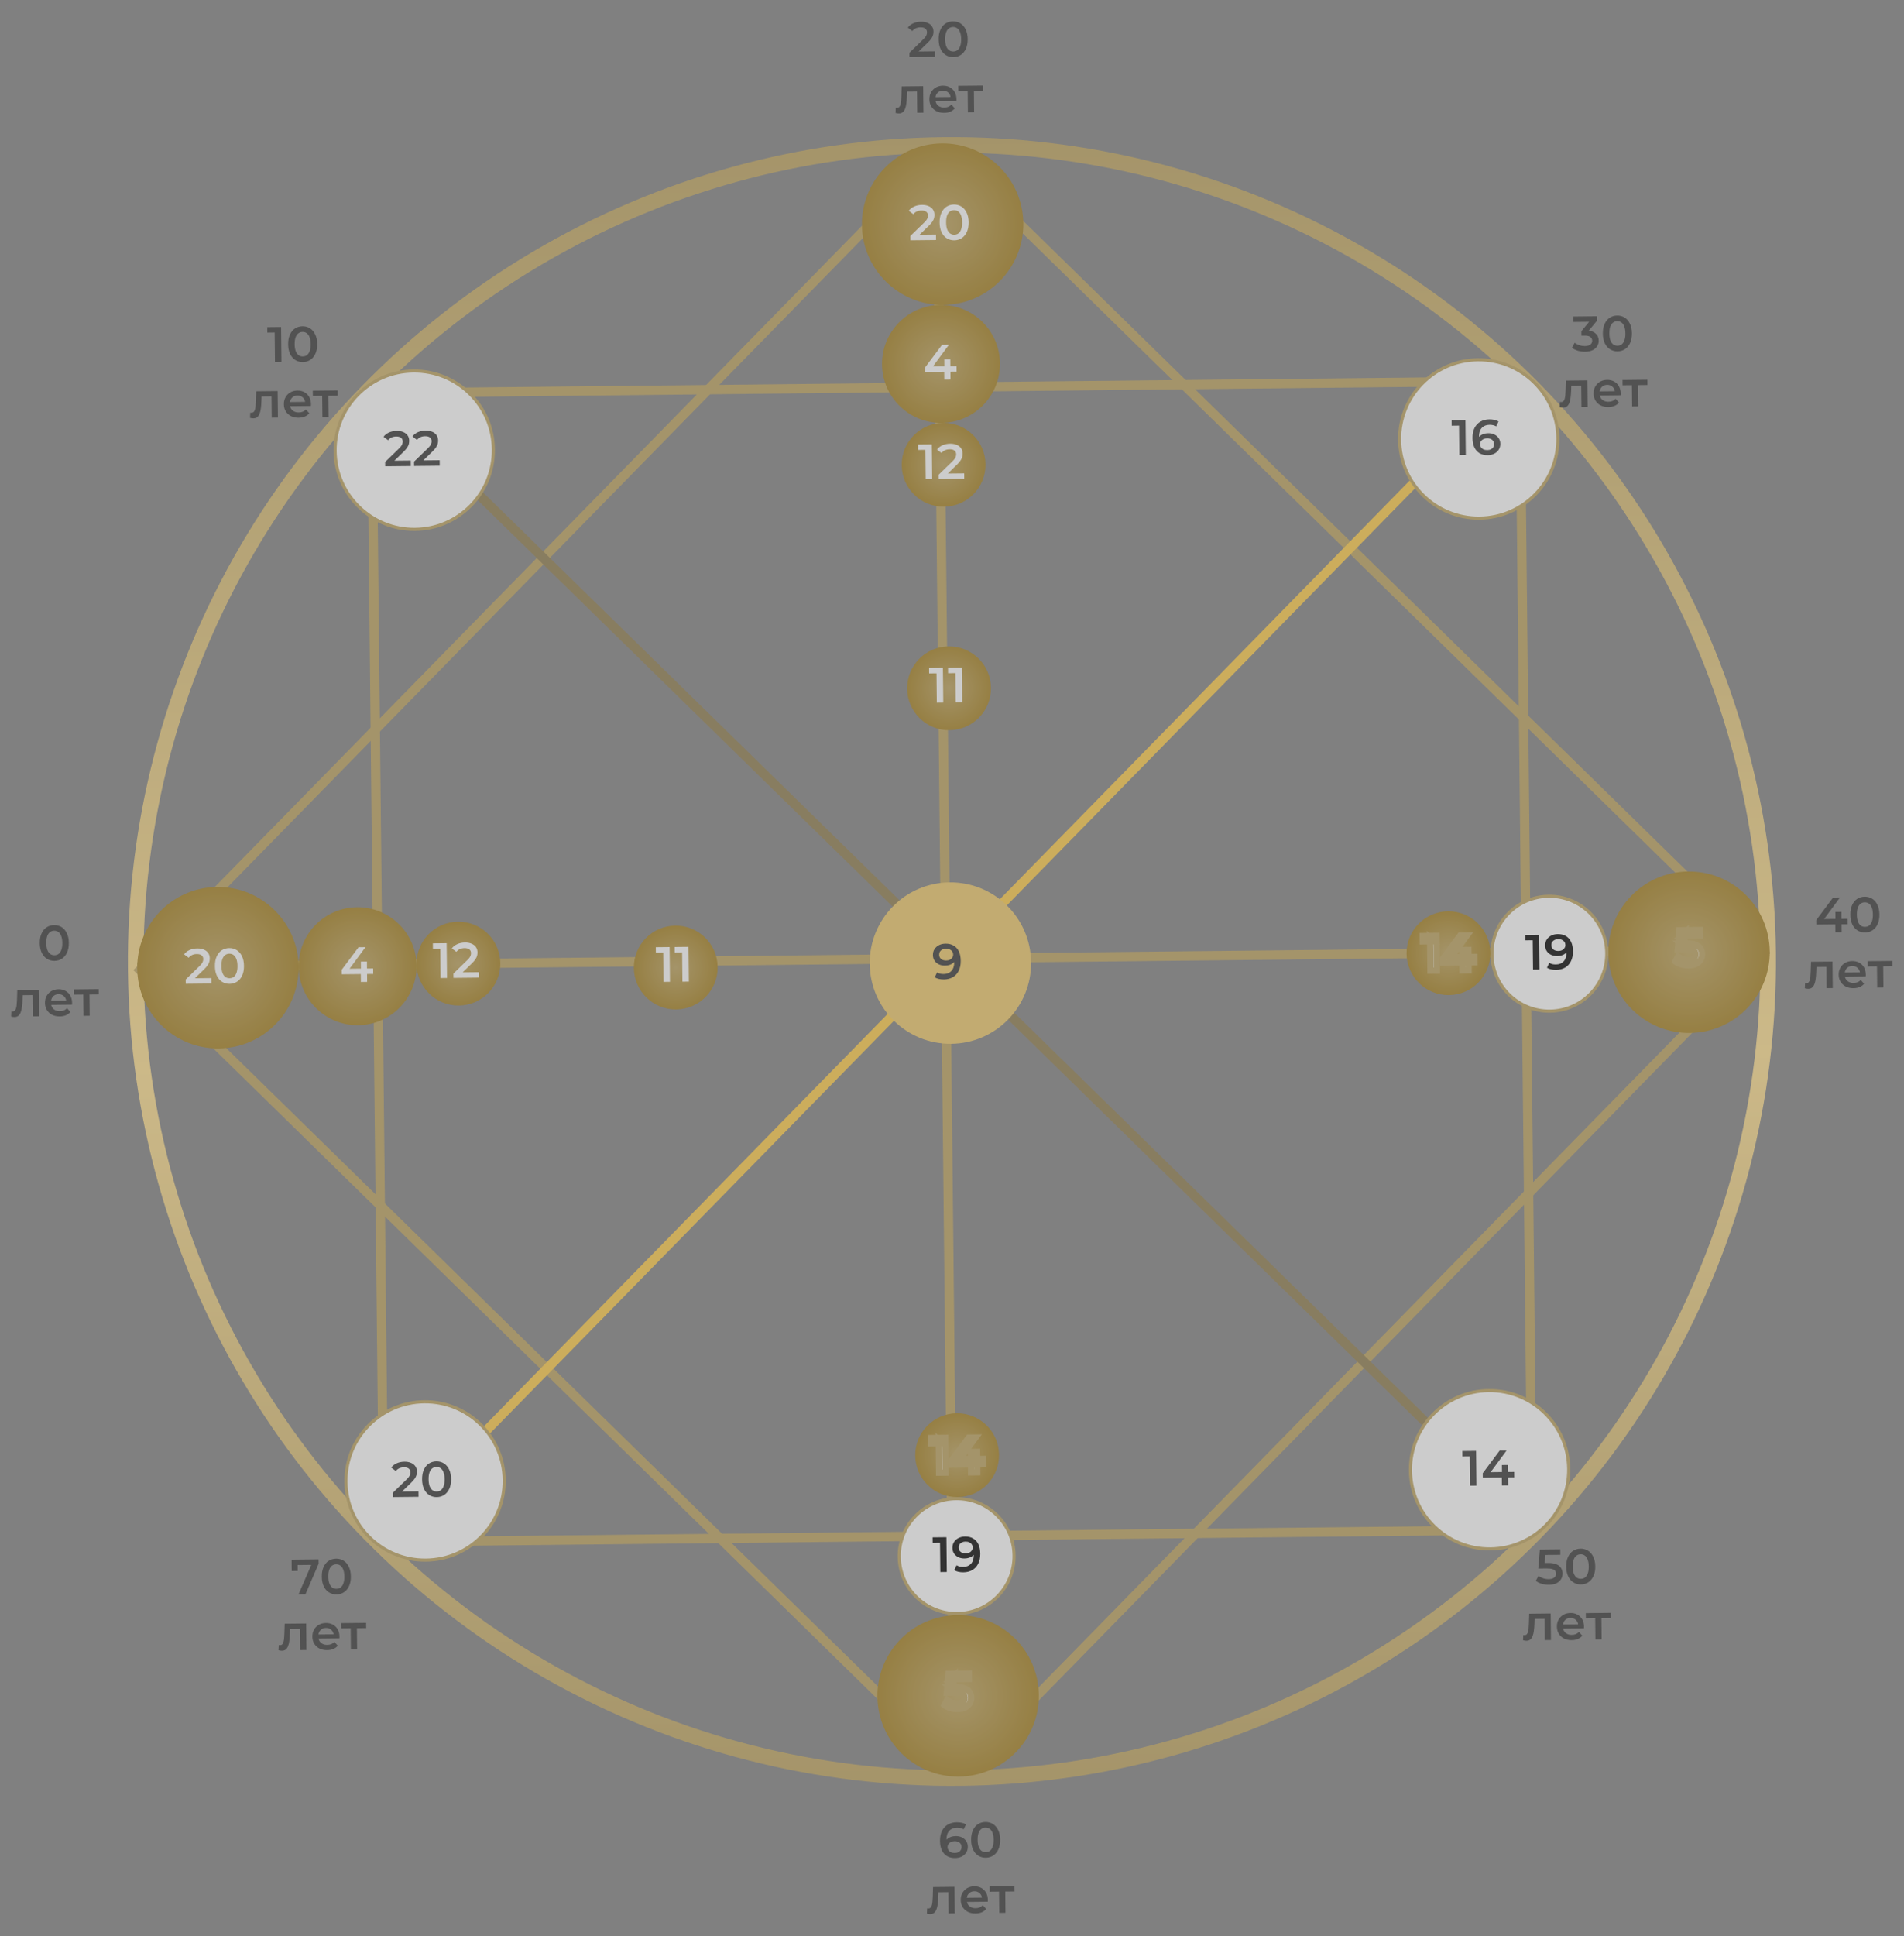 <?xml version="1.0" encoding="UTF-8"?> <svg xmlns="http://www.w3.org/2000/svg" width="854" height="868" viewBox="0 0 854 868" fill="none"><rect x="0" y="0" width="854" height="868" fill="#808080" stroke="none"/><g opacity="0.6"><circle cx="426.966" cy="431.094" r="366.119" transform="rotate(-0.603 426.966 431.094)" stroke="url(#paint0_linear_17_7)" stroke-width="6.96"></circle><rect x="166.734" y="176.284" width="515.072" height="515.072" transform="rotate(-0.603 166.734 176.284)" stroke="#BDA25B" stroke-width="4.176"></rect><rect x="423.132" y="66.904" width="515.072" height="515.072" transform="rotate(44.397 423.132 66.904)" stroke="#BDA25B" stroke-width="4.176"></rect><line x1="61.55" y1="433.55" x2="790.962" y2="425.87" stroke="#BDA25B" stroke-width="4.176"></line><line x1="428.03" y1="796.526" x2="420.35" y2="67.113" stroke="#BDA25B" stroke-width="4.176"></line><line x1="169.614" y1="690.938" x2="679.957" y2="169.735" stroke="#FFCB44" stroke-width="4.176"></line><line y1="-2.088" x2="729.453" y2="-2.088" transform="matrix(-0.715 -0.7 -0.7 0.715 686.88 686.969)" stroke="#8E7B4B" stroke-width="4.176"></line><circle cx="97.749" cy="433.864" r="36.194" transform="rotate(-0.603 97.749 433.864)" fill="url(#paint1_radial_17_7)"></circle><circle cx="160.39" cy="433.205" r="26.45" transform="rotate(-0.603 160.39 433.205)" fill="url(#paint2_radial_17_7)"></circle><circle cx="205.622" cy="432.033" r="18.793" transform="rotate(-0.603 205.622 432.033)" fill="url(#paint3_radial_17_7)"></circle><circle cx="303.093" cy="433.791" r="18.793" transform="rotate(-0.603 303.093 433.791)" fill="url(#paint4_radial_17_7)"></circle><circle cx="425.676" cy="308.598" r="18.793" transform="rotate(-0.603 425.676 308.598)" fill="url(#paint5_radial_17_7)"></circle><path d="M197.608 438.5L197.456 424.023L198.739 425.324L194.173 425.372L194.148 422.945L200.34 422.879L200.504 438.47L197.608 438.5ZM203.396 438.439L203.376 436.502L209.505 430.557C210.02 430.061 210.401 429.627 210.65 429.253C210.898 428.879 211.058 428.536 211.129 428.223C211.215 427.895 211.256 427.591 211.253 427.309C211.246 426.596 210.995 426.049 210.501 425.668C210.007 425.272 209.284 425.079 208.334 425.09C207.577 425.097 206.888 425.238 206.267 425.512C205.661 425.786 205.138 426.2 204.699 426.754L202.655 425.216C203.256 424.393 204.066 423.753 205.085 423.297C206.12 422.826 207.276 422.584 208.553 422.57C209.681 422.558 210.663 422.734 211.498 423.096C212.348 423.443 213 423.949 213.452 424.612C213.919 425.276 214.158 426.068 214.168 426.988C214.173 427.493 214.111 427.999 213.983 428.505C213.855 428.996 213.608 429.519 213.242 430.072C212.877 430.625 212.341 431.247 211.636 431.938L206.366 437.049L205.753 435.964L214.863 435.869L214.888 438.318L203.396 438.439Z" fill="white"></path><path d="M297.603 440.232L297.451 425.755L298.734 427.056L294.168 427.104L294.143 424.676L300.334 424.611L300.499 440.202L297.603 440.232ZM306.086 440.143L305.933 425.666L307.217 426.967L302.651 427.015L302.625 424.587L308.817 424.522L308.981 440.112L306.086 440.143Z" fill="white"></path><path d="M420.188 315.039L420.035 300.562L421.319 301.863L416.753 301.911L416.727 299.483L422.919 299.418L423.083 315.008L420.188 315.039ZM428.67 314.949L428.518 300.473L429.801 301.773L425.235 301.821L425.21 299.394L431.401 299.328L431.566 314.919L428.67 314.949Z" fill="white"></path><path d="M153.274 436.818L153.252 434.814L160.831 424.688L163.926 424.655L156.46 434.78L155.007 434.35L167.368 434.219L167.394 436.669L153.274 436.818ZM161.863 440.269L161.826 436.728L161.889 434.277L161.856 431.137L164.573 431.108L164.67 440.24L161.863 440.269Z" fill="white"></path><path d="M83.316 441.096L83.296 439.158L89.425 433.213C89.94 432.718 90.321 432.283 90.57 431.909C90.818 431.535 90.978 431.192 91.049 430.879C91.135 430.552 91.176 430.247 91.173 429.965C91.165 429.252 90.915 428.705 90.421 428.325C89.927 427.929 89.204 427.736 88.254 427.746C87.497 427.754 86.808 427.895 86.187 428.169C85.581 428.442 85.058 428.856 84.618 429.41L82.575 427.873C83.175 427.049 83.985 426.41 85.005 425.954C86.04 425.482 87.195 425.24 88.472 425.227C89.601 425.215 90.583 425.39 91.418 425.752C92.268 426.1 92.92 426.605 93.372 427.269C93.839 427.932 94.078 428.724 94.088 429.645C94.093 430.149 94.031 430.655 93.903 431.161C93.775 431.653 93.528 432.175 93.162 432.728C92.797 433.282 92.261 433.903 91.556 434.594L86.286 439.706L85.673 438.621L94.782 438.525L94.808 440.975L83.316 441.096ZM102.985 441.112C101.753 441.124 100.636 440.824 99.635 440.211C98.648 439.598 97.866 438.7 97.29 437.518C96.713 436.322 96.415 434.87 96.397 433.162C96.379 431.454 96.646 430.004 97.198 428.81C97.749 427.601 98.512 426.68 99.485 426.046C100.474 425.412 101.584 425.089 102.816 425.076C104.064 425.062 105.181 425.363 106.167 425.976C107.154 426.589 107.935 427.494 108.512 428.691C109.104 429.873 109.409 431.317 109.427 433.025C109.445 434.732 109.17 436.191 108.604 437.399C108.052 438.593 107.29 439.507 106.316 440.141C105.343 440.775 104.232 441.098 102.985 441.112ZM102.959 438.595C103.686 438.587 104.315 438.387 104.846 437.996C105.376 437.589 105.785 436.976 106.074 436.156C106.377 435.336 106.522 434.303 106.509 433.056C106.496 431.793 106.329 430.763 106.009 429.965C105.703 429.151 105.281 428.554 104.742 428.174C104.204 427.778 103.57 427.585 102.843 427.592C102.145 427.6 101.524 427.807 100.978 428.213C100.448 428.605 100.031 429.211 99.728 430.031C99.439 430.836 99.302 431.869 99.315 433.131C99.328 434.379 99.487 435.409 99.793 436.222C100.113 437.036 100.543 437.64 101.082 438.035C101.635 438.416 102.261 438.602 102.959 438.595Z" fill="white"></path><circle cx="36.194" cy="36.194" r="36.194" transform="matrix(-1 0.011 0.011 1 793.373 390.345)" fill="url(#paint6_radial_17_7)"></circle><circle cx="26.45" cy="26.45" r="25.754" transform="matrix(-1 0.011 0.011 1 721.091 400.851)" fill="white" stroke="#BDA25B" stroke-width="1.392"></circle><circle cx="18.793" cy="18.793" r="18.793" transform="matrix(-1 0.011 0.011 1 668.267 408.368)" fill="url(#paint7_radial_17_7)"></circle><mask id="path-21-outside-1_17_7" maskUnits="userSpaceOnUse" x="749.461" y="413.521" width="16.22" height="21.167" fill="black"><rect fill="white" x="749.461" y="413.521" width="16.22" height="21.167"></rect><path d="M757.307 432.831C756.208 432.842 755.13 432.698 754.072 432.397C753.03 432.081 752.149 431.645 751.43 431.088L752.632 428.826C753.201 429.28 753.888 429.644 754.692 429.918C755.512 430.192 756.36 430.324 757.236 430.315C758.26 430.304 759.06 430.08 759.634 429.643C760.224 429.206 760.515 428.624 760.507 427.897C760.502 427.407 760.371 426.977 760.115 426.609C759.873 426.24 759.44 425.963 758.814 425.776C758.203 425.59 757.363 425.502 756.294 425.513L752.53 425.553L753.243 417.059L762.397 416.962L762.422 419.39L754.337 419.475L755.837 418.078L755.303 424.432L753.774 423.089L756.914 423.056C758.459 423.04 759.701 423.235 760.64 423.641C761.595 424.032 762.291 424.589 762.729 425.312C763.182 426.02 763.414 426.834 763.423 427.755C763.433 428.66 763.219 429.494 762.782 430.256C762.344 431.018 761.667 431.634 760.752 432.104C759.851 432.574 758.703 432.816 757.307 432.831Z"></path></mask><path d="M757.307 432.831C756.208 432.842 755.13 432.698 754.072 432.397C753.03 432.081 752.149 431.645 751.43 431.088L752.632 428.826C753.201 429.28 753.888 429.644 754.692 429.918C755.512 430.192 756.36 430.324 757.236 430.315C758.26 430.304 759.06 430.08 759.634 429.643C760.224 429.206 760.515 428.624 760.507 427.897C760.502 427.407 760.371 426.977 760.115 426.609C759.873 426.24 759.44 425.963 758.814 425.776C758.203 425.59 757.363 425.502 756.294 425.513L752.53 425.553L753.243 417.059L762.397 416.962L762.422 419.39L754.337 419.475L755.837 418.078L755.303 424.432L753.774 423.089L756.914 423.056C758.459 423.04 759.701 423.235 760.64 423.641C761.595 424.032 762.291 424.589 762.729 425.312C763.182 426.02 763.414 426.834 763.423 427.755C763.433 428.66 763.219 429.494 762.782 430.256C762.344 431.018 761.667 431.634 760.752 432.104C759.851 432.574 758.703 432.816 757.307 432.831Z" fill="white"></path><path d="M754.072 432.397L753.669 433.729L753.68 433.733L753.692 433.736L754.072 432.397ZM751.43 431.088L750.201 430.436L749.651 431.471L750.578 432.189L751.43 431.088ZM752.632 428.826L753.5 427.738L752.189 426.691L751.402 428.173L752.632 428.826ZM754.692 429.918L754.244 431.236L754.252 431.239L754.692 429.918ZM759.634 429.643L758.805 428.525L758.799 428.53L758.792 428.535L759.634 429.643ZM760.115 426.609L758.95 427.372L758.961 427.388L758.972 427.404L760.115 426.609ZM758.814 425.776L758.407 427.108L758.416 427.11L758.814 425.776ZM752.53 425.553L751.143 425.436L751.015 426.961L752.545 426.945L752.53 425.553ZM753.243 417.059L753.228 415.667L751.961 415.68L751.855 416.942L753.243 417.059ZM762.397 416.962L763.789 416.948L763.774 415.556L762.382 415.57L762.397 416.962ZM762.422 419.39L762.437 420.782L763.829 420.767L763.814 419.375L762.422 419.39ZM754.337 419.475L753.389 418.456L750.759 420.905L754.352 420.867L754.337 419.475ZM755.837 418.078L757.224 418.195L757.527 414.603L754.889 417.059L755.837 418.078ZM755.303 424.432L754.384 425.478L756.459 427.3L756.69 424.549L755.303 424.432ZM753.774 423.089L753.759 421.697L750.123 421.736L752.855 424.135L753.774 423.089ZM760.64 423.641L760.088 424.919L760.101 424.924L760.113 424.929L760.64 423.641ZM762.729 425.312L761.539 426.033L761.548 426.048L761.557 426.062L762.729 425.312ZM762.782 430.256L761.574 429.563L761.574 429.563L762.782 430.256ZM760.752 432.104L760.116 430.866L760.108 430.87L760.752 432.104ZM757.292 431.439C756.327 431.449 755.382 431.322 754.453 431.058L753.692 433.736C754.878 434.073 756.089 434.236 757.321 434.223L757.292 431.439ZM754.476 431.065C753.564 430.789 752.843 430.422 752.283 429.988L750.578 432.189C751.454 432.868 752.495 433.374 753.669 433.729L754.476 431.065ZM752.66 431.741L753.861 429.479L751.402 428.173L750.201 430.436L752.66 431.741ZM751.763 429.914C752.477 430.484 753.312 430.919 754.244 431.236L755.14 428.6C754.463 428.37 753.924 428.077 753.5 427.738L751.763 429.914ZM754.252 431.239C755.22 431.562 756.222 431.717 757.25 431.707L757.221 428.923C756.498 428.93 755.804 428.821 755.133 428.598L754.252 431.239ZM757.25 431.707C758.452 431.694 759.582 431.431 760.477 430.752L758.792 428.535C758.537 428.729 758.068 428.914 757.221 428.923L757.25 431.707ZM760.463 430.762C761.408 430.062 761.911 429.06 761.899 427.882L759.115 427.911C759.118 428.188 759.04 428.351 758.805 428.525L760.463 430.762ZM761.899 427.882C761.891 427.14 761.688 426.433 761.258 425.814L758.972 427.404C759.054 427.522 759.112 427.674 759.115 427.911L761.899 427.882ZM761.279 425.846C760.788 425.097 760.005 424.679 759.212 424.442L758.416 427.11C758.874 427.247 758.958 427.384 758.95 427.372L761.279 425.846ZM759.221 424.445C758.412 424.198 757.409 424.109 756.28 424.121L756.309 426.905C757.318 426.895 757.994 426.981 758.407 427.108L759.221 424.445ZM756.28 424.121L752.516 424.161L752.545 426.945L756.309 426.905L756.28 424.121ZM753.917 425.669L754.63 417.175L751.855 416.942L751.143 425.436L753.917 425.669ZM753.257 418.451L762.411 418.354L762.382 415.57L753.228 415.667L753.257 418.451ZM761.005 416.977L761.03 419.405L763.814 419.375L763.789 416.948L761.005 416.977ZM762.407 417.998L754.323 418.083L754.352 420.867L762.437 420.782L762.407 417.998ZM755.286 420.494L756.786 419.097L754.889 417.059L753.389 418.456L755.286 420.494ZM754.45 417.962L753.916 424.315L756.69 424.549L757.224 418.195L754.45 417.962ZM756.221 423.386L754.693 422.043L752.855 424.135L754.384 425.478L756.221 423.386ZM753.789 424.481L756.929 424.448L756.9 421.664L753.759 421.697L753.789 424.481ZM756.929 424.448C758.368 424.433 759.395 424.619 760.088 424.919L761.192 422.363C760.006 421.851 758.549 421.647 756.9 421.664L756.929 424.448ZM760.113 424.929C760.853 425.232 761.287 425.617 761.539 426.033L763.92 424.59C763.296 423.56 762.336 422.831 761.168 422.353L760.113 424.929ZM761.557 426.062C761.856 426.529 762.024 427.084 762.031 427.769L764.815 427.74C764.803 426.584 764.509 425.51 763.902 424.562L761.557 426.062ZM762.031 427.769C762.038 428.435 761.884 429.023 761.574 429.563L763.989 430.949C764.554 429.965 764.827 428.886 764.815 427.74L762.031 427.769ZM761.574 429.563C761.292 430.054 760.834 430.497 760.116 430.866L761.387 433.343C762.5 432.771 763.396 431.982 763.989 430.949L761.574 429.563ZM760.108 430.87C759.46 431.208 758.546 431.426 757.292 431.439L757.321 434.223C758.859 434.207 760.241 433.94 761.395 433.338L760.108 430.87Z" fill="#BDA25B" mask="url(#path-21-outside-1_17_7)"></path><path d="M687.61 434.734L687.458 420.257L688.741 421.558L684.175 421.606L684.15 419.178L690.341 419.113L690.505 434.703L687.61 434.734ZM698.688 418.802C700.113 418.787 701.327 419.079 702.328 419.677C703.344 420.26 704.125 421.121 704.672 422.259C705.218 423.396 705.5 424.804 705.518 426.482C705.537 428.264 705.226 429.774 704.586 431.013C703.96 432.252 703.079 433.197 701.942 433.848C700.806 434.498 699.48 434.832 697.966 434.847C697.179 434.856 696.428 434.782 695.714 434.626C694.999 434.47 694.38 434.224 693.857 433.888L694.903 431.694C695.337 431.972 695.807 432.168 696.313 432.281C696.819 432.38 697.339 432.426 697.873 432.421C699.343 432.405 700.504 431.94 701.356 431.025C702.207 430.11 702.624 428.769 702.605 427.003C702.602 426.72 702.592 426.394 702.573 426.023C702.554 425.637 702.498 425.251 702.405 424.866L703.306 425.837C703.06 426.448 702.702 426.964 702.231 427.385C701.76 427.791 701.206 428.101 700.57 428.316C699.934 428.53 699.229 428.642 698.457 428.65C697.448 428.661 696.533 428.477 695.712 428.1C694.906 427.707 694.261 427.157 693.779 426.449C693.296 425.727 693.05 424.883 693.039 423.918C693.028 422.879 693.271 421.985 693.768 421.237C694.265 420.475 694.942 419.881 695.799 419.456C696.671 419.031 697.634 418.813 698.688 418.802ZM698.868 421.072C698.274 421.079 697.748 421.195 697.29 421.423C696.832 421.636 696.471 421.944 696.208 422.348C695.96 422.736 695.838 423.205 695.844 423.755C695.853 424.571 696.142 425.214 696.711 425.684C697.28 426.153 698.04 426.382 698.99 426.372C699.614 426.366 700.162 426.249 700.635 426.021C701.108 425.778 701.475 425.455 701.738 425.051C702.001 424.633 702.13 424.171 702.125 423.666C702.12 423.176 701.989 422.74 701.732 422.356C701.476 421.958 701.109 421.643 700.631 421.41C700.153 421.178 699.566 421.065 698.868 421.072Z" fill="black"></path><mask id="path-24-outside-2_17_7" maskUnits="userSpaceOnUse" x="635.734" y="416.995" width="27.209" height="20.283" fill="black"><rect fill="white" x="635.734" y="416.995" width="27.209" height="20.283"></rect><path d="M641.598 435.218L641.445 420.742L642.728 422.042L638.163 422.09L638.137 419.663L644.329 419.597L644.493 435.188L641.598 435.218ZM647.326 431.616L647.305 429.612L654.883 419.486L657.978 419.454L650.512 429.578L649.059 429.148L661.42 429.018L661.446 431.468L647.326 431.616ZM655.915 435.068L655.878 431.526L655.941 429.076L655.908 425.935L658.626 425.907L658.722 435.038L655.915 435.068Z"></path></mask><path d="M641.598 435.218L641.445 420.742L642.728 422.042L638.163 422.09L638.137 419.663L644.329 419.597L644.493 435.188L641.598 435.218ZM647.326 431.616L647.305 429.612L654.883 419.486L657.978 419.454L650.512 429.578L649.059 429.148L661.42 429.018L661.446 431.468L647.326 431.616ZM655.915 435.068L655.878 431.526L655.941 429.076L655.908 425.935L658.626 425.907L658.722 435.038L655.915 435.068Z" fill="white"></path><path d="M641.598 435.218L640.206 435.233L640.22 436.625L641.612 436.61L641.598 435.218ZM641.445 420.742L642.436 419.764L640.017 417.312L640.053 420.756L641.445 420.742ZM642.728 422.042L642.743 423.434L646.023 423.4L643.719 421.065L642.728 422.042ZM638.163 422.09L636.771 422.105L636.785 423.497L638.177 423.482L638.163 422.09ZM638.137 419.663L638.122 418.271L636.73 418.285L636.745 419.677L638.137 419.663ZM644.329 419.597L645.721 419.583L645.706 418.191L644.314 418.205L644.329 419.597ZM644.493 435.188L644.508 436.58L645.9 436.565L645.885 435.173L644.493 435.188ZM642.99 435.204L642.837 420.727L640.053 420.756L640.206 435.233L642.99 435.204ZM640.454 421.719L641.738 423.02L643.719 421.065L642.436 419.764L640.454 421.719ZM642.714 420.65L638.148 420.698L638.177 423.482L642.743 423.434L642.714 420.65ZM639.555 422.076L639.529 419.648L636.745 419.677L636.771 422.105L639.555 422.076ZM638.152 421.055L644.343 420.989L644.314 418.205L638.122 418.271L638.152 421.055ZM642.937 419.612L643.101 435.203L645.885 435.173L645.721 419.583L642.937 419.612ZM644.478 433.796L641.583 433.826L641.612 436.61L644.508 436.58L644.478 433.796ZM647.326 431.616L645.934 431.631L645.948 433.023L647.34 433.008L647.326 431.616ZM647.305 429.612L646.19 428.778L645.908 429.155L645.913 429.627L647.305 429.612ZM654.883 419.486L654.868 418.094L654.18 418.102L653.768 418.652L654.883 419.486ZM657.978 419.454L659.099 420.28L660.757 418.032L657.964 418.062L657.978 419.454ZM650.512 429.578L650.116 430.913L651.053 431.19L651.632 430.404L650.512 429.578ZM649.059 429.148L649.045 427.756L648.664 430.483L649.059 429.148ZM661.42 429.018L662.812 429.003L662.798 427.611L661.406 427.626L661.42 429.018ZM661.446 431.468L661.461 432.86L662.853 432.845L662.838 431.453L661.446 431.468ZM655.915 435.068L654.523 435.082L654.538 436.474L655.93 436.46L655.915 435.068ZM655.878 431.526L654.487 431.491L654.486 431.516L654.486 431.541L655.878 431.526ZM655.941 429.076L657.333 429.112L657.334 429.086L657.333 429.061L655.941 429.076ZM655.908 425.935L655.894 424.543L654.502 424.558L654.516 425.95L655.908 425.935ZM658.626 425.907L660.018 425.892L660.003 424.5L658.611 424.515L658.626 425.907ZM658.722 435.038L658.736 436.43L660.128 436.416L660.114 435.024L658.722 435.038ZM648.718 431.602L648.697 429.597L645.913 429.627L645.934 431.631L648.718 431.602ZM648.419 430.446L655.997 420.32L653.768 418.652L646.19 428.778L648.419 430.446ZM654.897 420.878L657.993 420.846L657.964 418.062L654.868 418.094L654.897 420.878ZM656.858 418.628L649.391 428.752L651.632 430.404L659.099 420.28L656.858 418.628ZM650.907 428.243L649.455 427.813L648.664 430.483L650.116 430.913L650.907 428.243ZM649.074 430.54L661.435 430.41L661.406 427.626L649.045 427.756L649.074 430.54ZM660.028 429.033L660.054 431.482L662.838 431.453L662.812 429.003L660.028 429.033ZM661.432 430.076L647.311 430.224L647.34 433.008L661.461 432.86L661.432 430.076ZM657.307 435.053L657.27 431.512L654.486 431.541L654.523 435.082L657.307 435.053ZM657.27 431.562L657.333 429.112L654.55 429.04L654.487 431.491L657.27 431.562ZM657.333 429.061L657.3 425.921L654.516 425.95L654.549 429.09L657.333 429.061ZM655.923 427.327L658.64 427.299L658.611 424.515L655.894 424.543L655.923 427.327ZM657.234 425.921L657.33 435.053L660.114 435.024L660.018 425.892L657.234 425.921ZM658.707 433.646L655.901 433.676L655.93 436.46L658.736 436.43L658.707 433.646Z" fill="#BDA25B" mask="url(#path-24-outside-2_17_7)"></path><circle cx="422.79" cy="100.5" r="36.194" transform="rotate(-0.603 422.79 100.5)" fill="url(#paint8_radial_17_7)"></circle><circle cx="422.057" cy="163.155" r="26.45" transform="rotate(-0.603 422.057 163.155)" fill="url(#paint9_radial_17_7)"></circle><circle cx="423.23" cy="208.388" r="18.793" transform="rotate(-0.603 423.23 208.388)" fill="url(#paint10_radial_17_7)"></circle><path d="M415.216 214.856L415.064 200.379L416.347 201.68L411.781 201.728L411.756 199.3L417.947 199.235L418.112 214.825L415.216 214.856ZM421.004 214.795L420.983 212.857L427.113 206.912C427.628 206.417 428.009 205.982 428.258 205.608C428.506 205.234 428.666 204.891 428.737 204.579C428.823 204.251 428.864 203.946 428.861 203.664C428.853 202.951 428.603 202.404 428.109 202.024C427.614 201.628 426.892 201.435 425.942 201.445C425.185 201.453 424.496 201.594 423.875 201.868C423.269 202.141 422.746 202.555 422.306 203.109L420.263 201.572C420.863 200.749 421.673 200.109 422.693 199.653C423.728 199.181 424.883 198.939 426.16 198.926C427.289 198.914 428.271 199.089 429.106 199.451C429.956 199.799 430.608 200.304 431.06 200.968C431.527 201.631 431.766 202.423 431.776 203.344C431.781 203.849 431.719 204.354 431.591 204.86C431.463 205.352 431.216 205.874 430.85 206.427C430.485 206.981 429.949 207.603 429.244 208.293L423.974 213.405L423.361 212.32L432.47 212.224L432.496 214.674L421.004 214.795Z" fill="white"></path><path d="M414.942 166.768L414.92 164.763L422.499 154.638L425.594 154.605L418.128 164.729L416.675 164.299L429.036 164.169L429.062 166.619L414.942 166.768ZM423.531 170.219L423.494 166.678L423.557 164.227L423.524 161.086L426.241 161.058L426.338 170.189L423.531 170.219Z" fill="white"></path><path d="M408.357 107.731L408.337 105.793L414.466 99.848C414.981 99.353 415.362 98.918 415.611 98.544C415.859 98.171 416.019 97.827 416.09 97.515C416.176 97.187 416.217 96.882 416.214 96.6C416.207 95.888 415.956 95.341 415.462 94.96C414.967 94.564 414.245 94.371 413.295 94.381C412.538 94.389 411.849 94.53 411.228 94.804C410.622 95.078 410.099 95.491 409.659 96.046L407.616 94.508C408.216 93.685 409.026 93.045 410.046 92.589C411.081 92.118 412.237 91.875 413.513 91.862C414.642 91.85 415.624 92.025 416.459 92.388C417.309 92.735 417.961 93.241 418.413 93.904C418.88 94.567 419.119 95.359 419.129 96.28C419.134 96.785 419.072 97.29 418.944 97.796C418.816 98.288 418.569 98.81 418.203 99.364C417.838 99.917 417.302 100.539 416.597 101.229L411.327 106.341L410.714 105.256L419.824 105.16L419.849 107.61L408.357 107.731ZM428.026 107.747C426.794 107.76 425.677 107.46 424.676 106.847C423.689 106.233 422.907 105.336 422.331 104.154C421.754 102.957 421.456 101.505 421.438 99.797C421.42 98.09 421.687 96.639 422.239 95.445C422.791 94.237 423.553 93.315 424.526 92.681C425.515 92.047 426.625 91.724 427.857 91.711C429.105 91.698 430.222 91.998 431.208 92.611C432.195 93.224 432.976 94.129 433.553 95.326C434.145 96.508 434.45 97.953 434.468 99.66C434.486 101.368 434.211 102.826 433.645 104.035C433.093 105.228 432.331 106.142 431.357 106.776C430.384 107.41 429.273 107.734 428.026 107.747ZM428 105.23C428.727 105.222 429.356 105.023 429.887 104.631C430.417 104.224 430.826 103.611 431.115 102.792C431.418 101.972 431.563 100.938 431.55 99.691C431.537 98.429 431.37 97.398 431.05 96.6C430.744 95.786 430.322 95.189 429.783 94.809C429.245 94.414 428.611 94.22 427.884 94.228C427.186 94.235 426.565 94.442 426.019 94.849C425.489 95.24 425.072 95.846 424.769 96.666C424.48 97.471 424.343 98.504 424.356 99.766C424.369 101.014 424.528 102.044 424.834 102.858C425.154 103.671 425.584 104.275 426.123 104.671C426.676 105.051 427.302 105.237 428 105.23Z" fill="white"></path><circle cx="36.194" cy="36.194" r="36.194" transform="matrix(-1 0.011 0.011 1 465.548 723.738)" fill="url(#paint11_radial_17_7)"></circle><circle cx="26.45" cy="26.45" r="25.754" transform="matrix(-1 0.011 0.011 1 455.247 670.945)" fill="white" stroke="#BDA25B" stroke-width="1.392"></circle><circle cx="18.793" cy="18.793" r="18.793" transform="matrix(-1 0.011 0.011 1 447.891 633.434)" fill="url(#paint12_radial_17_7)"></circle><mask id="path-35-outside-3_17_7" maskUnits="userSpaceOnUse" x="421.636" y="746.915" width="16.22" height="21.167" fill="black"><rect fill="white" x="421.636" y="746.915" width="16.22" height="21.167"></rect><path d="M429.482 766.225C428.383 766.236 427.305 766.092 426.248 765.791C425.205 765.475 424.324 765.039 423.606 764.482L424.807 762.22C425.376 762.674 426.063 763.038 426.868 763.312C427.687 763.586 428.535 763.718 429.411 763.709C430.436 763.698 431.235 763.474 431.81 763.037C432.399 762.601 432.69 762.018 432.682 761.291C432.677 760.801 432.546 760.372 432.29 760.003C432.049 759.634 431.615 759.357 430.989 759.17C430.379 758.984 429.539 758.896 428.47 758.907L424.706 758.947L425.418 750.453L434.572 750.356L434.597 752.784L426.513 752.869L428.013 751.472L427.478 757.826L425.949 756.483L429.09 756.45C430.634 756.434 431.876 756.629 432.816 757.035C433.77 757.426 434.466 757.983 434.905 758.706C435.358 759.414 435.589 760.228 435.599 761.149C435.608 762.054 435.394 762.888 434.957 763.65C434.519 764.412 433.843 765.028 432.927 765.498C432.026 765.968 430.878 766.21 429.482 766.225Z"></path></mask><path d="M429.482 766.225C428.383 766.236 427.305 766.092 426.248 765.791C425.205 765.475 424.324 765.039 423.606 764.482L424.807 762.22C425.376 762.674 426.063 763.038 426.868 763.312C427.687 763.586 428.535 763.718 429.411 763.709C430.436 763.698 431.235 763.474 431.81 763.037C432.399 762.601 432.69 762.018 432.682 761.291C432.677 760.801 432.546 760.372 432.29 760.003C432.049 759.634 431.615 759.357 430.989 759.17C430.379 758.984 429.539 758.896 428.47 758.907L424.706 758.947L425.418 750.453L434.572 750.356L434.597 752.784L426.513 752.869L428.013 751.472L427.478 757.826L425.949 756.483L429.09 756.45C430.634 756.434 431.876 756.629 432.816 757.035C433.77 757.426 434.466 757.983 434.905 758.706C435.358 759.414 435.589 760.228 435.599 761.149C435.608 762.054 435.394 762.888 434.957 763.65C434.519 764.412 433.843 765.028 432.927 765.498C432.026 765.968 430.878 766.21 429.482 766.225Z" fill="white"></path><path d="M426.248 765.791L425.844 767.124L425.856 767.127L425.867 767.13L426.248 765.791ZM423.606 764.482L422.376 763.83L421.826 764.865L422.753 765.583L423.606 764.482ZM424.807 762.22L425.675 761.132L424.364 760.085L423.577 761.567L424.807 762.22ZM426.868 763.312L426.419 764.63L426.427 764.633L426.868 763.312ZM431.81 763.037L430.981 761.919L430.974 761.924L430.967 761.929L431.81 763.037ZM432.29 760.003L431.125 760.766L431.136 760.782L431.147 760.798L432.29 760.003ZM430.989 759.17L430.583 760.502L430.592 760.504L430.989 759.17ZM424.706 758.947L423.318 758.83L423.19 760.355L424.72 760.339L424.706 758.947ZM425.418 750.453L425.403 749.061L424.137 749.074L424.031 750.336L425.418 750.453ZM434.572 750.356L435.964 750.342L435.949 748.95L434.557 748.964L434.572 750.356ZM434.597 752.784L434.612 754.176L436.004 754.161L435.989 752.769L434.597 752.784ZM426.513 752.869L425.564 751.85L422.934 754.299L426.527 754.261L426.513 752.869ZM428.013 751.472L429.4 751.589L429.702 747.997L427.064 750.454L428.013 751.472ZM427.478 757.826L426.559 758.872L428.634 760.694L428.865 757.943L427.478 757.826ZM425.949 756.483L425.935 755.091L422.298 755.13L425.031 757.529L425.949 756.483ZM432.816 757.035L432.264 758.313L432.276 758.318L432.288 758.323L432.816 757.035ZM434.905 758.706L433.714 759.427L433.723 759.442L433.732 759.456L434.905 758.706ZM434.957 763.65L433.75 762.957L433.75 762.957L434.957 763.65ZM432.927 765.498L432.291 764.26L432.283 764.264L432.927 765.498ZM429.467 764.833C428.502 764.843 427.557 764.716 426.628 764.452L425.867 767.13C427.053 767.467 428.264 767.63 429.497 767.617L429.467 764.833ZM426.651 764.459C425.739 764.183 425.019 763.816 424.458 763.382L422.753 765.583C423.63 766.262 424.67 766.768 425.844 767.124L426.651 764.459ZM424.835 765.135L426.036 762.873L423.577 761.567L422.376 763.83L424.835 765.135ZM423.938 763.308C424.652 763.878 425.487 764.313 426.419 764.63L427.316 761.994C426.638 761.764 426.1 761.471 425.675 761.132L423.938 763.308ZM426.427 764.633C427.395 764.956 428.397 765.111 429.426 765.101L429.396 762.317C428.673 762.324 427.979 762.215 427.308 761.992L426.427 764.633ZM429.426 765.101C430.628 765.088 431.758 764.825 432.652 764.146L430.967 761.929C430.712 762.123 430.243 762.308 429.396 762.317L429.426 765.101ZM432.639 764.156C433.583 763.456 434.087 762.454 434.074 761.276L431.29 761.305C431.293 761.582 431.215 761.745 430.981 761.919L432.639 764.156ZM434.074 761.276C434.066 760.534 433.863 759.827 433.433 759.208L431.147 760.798C431.229 760.916 431.288 761.068 431.29 761.305L434.074 761.276ZM433.455 759.24C432.964 758.491 432.181 758.073 431.387 757.836L430.592 760.504C431.049 760.641 431.133 760.778 431.125 760.766L433.455 759.24ZM431.396 757.839C430.588 757.592 429.584 757.503 428.455 757.515L428.484 760.299C429.493 760.289 430.169 760.375 430.583 760.502L431.396 757.839ZM428.455 757.515L424.691 757.555L424.72 760.339L428.484 760.299L428.455 757.515ZM426.093 759.063L426.805 750.569L424.031 750.336L423.318 758.83L426.093 759.063ZM425.433 751.845L434.586 751.748L434.557 748.964L425.403 749.061L425.433 751.845ZM433.18 750.371L433.205 752.799L435.989 752.769L435.964 750.342L433.18 750.371ZM434.583 751.392L426.498 751.477L426.527 754.261L434.612 754.176L434.583 751.392ZM427.461 753.888L428.961 752.491L427.064 750.454L425.564 751.85L427.461 753.888ZM426.625 751.356L426.091 757.709L428.865 757.943L429.4 751.589L426.625 751.356ZM428.397 756.78L426.868 755.438L425.031 757.529L426.559 758.872L428.397 756.78ZM425.964 757.876L429.104 757.842L429.075 755.058L425.935 755.091L425.964 757.876ZM429.104 757.842C430.544 757.827 431.57 758.013 432.264 758.313L433.368 755.757C432.182 755.245 430.724 755.041 429.075 755.058L429.104 757.842ZM432.288 758.323C433.029 758.626 433.462 759.011 433.714 759.427L436.095 757.984C435.471 756.954 434.512 756.225 433.343 755.747L432.288 758.323ZM433.732 759.456C434.031 759.923 434.199 760.478 434.207 761.163L436.991 761.134C436.979 759.978 436.684 758.904 436.077 757.956L433.732 759.456ZM434.207 761.163C434.214 761.829 434.06 762.417 433.75 762.957L436.164 764.343C436.729 763.359 437.003 762.28 436.991 761.134L434.207 761.163ZM433.75 762.957C433.468 763.448 433.01 763.891 432.291 764.26L433.563 766.737C434.676 766.165 435.571 765.376 436.164 764.343L433.75 762.957ZM432.283 764.264C431.636 764.602 430.722 764.82 429.467 764.833L429.497 767.617C431.034 767.601 432.417 767.334 433.571 766.732L432.283 764.264Z" fill="#BDA25B" mask="url(#path-35-outside-3_17_7)"></path><path d="M421.767 704.828L421.614 690.351L422.898 691.652L418.332 691.7L418.306 689.272L424.498 689.207L424.662 704.798L421.767 704.828ZM432.845 688.896C434.27 688.881 435.483 689.173 436.485 689.771C437.5 690.355 438.282 691.215 438.828 692.353C439.375 693.49 439.657 694.898 439.675 696.576C439.693 698.358 439.383 699.868 438.742 701.108C438.117 702.347 437.236 703.292 436.099 703.942C434.963 704.593 433.637 704.926 432.123 704.942C431.336 704.95 430.585 704.876 429.87 704.72C429.156 704.565 428.537 704.319 428.014 703.983L429.06 701.789C429.494 702.066 429.963 702.262 430.469 702.375C430.975 702.474 431.496 702.52 432.03 702.515C433.5 702.499 434.661 702.034 435.513 701.119C436.364 700.205 436.781 698.864 436.762 697.097C436.759 696.815 436.748 696.488 436.73 696.117C436.711 695.731 436.655 695.346 436.561 694.961L437.463 695.931C437.217 696.543 436.858 697.059 436.387 697.479C435.917 697.885 435.363 698.196 434.727 698.41C434.09 698.625 433.386 698.736 432.614 698.744C431.604 698.755 430.689 698.571 429.869 698.194C429.063 697.802 428.418 697.251 427.936 696.544C427.453 695.821 427.206 694.977 427.196 694.012C427.185 692.973 427.428 692.079 427.925 691.332C428.422 690.569 429.099 689.975 429.956 689.551C430.827 689.126 431.79 688.908 432.845 688.896ZM433.024 691.167C432.43 691.173 431.905 691.29 431.447 691.517C430.988 691.73 430.628 692.038 430.365 692.442C430.117 692.831 429.995 693.3 430.001 693.849C430.01 694.666 430.299 695.309 430.868 695.778C431.437 696.247 432.197 696.477 433.147 696.467C433.771 696.46 434.319 696.343 434.792 696.115C435.264 695.873 435.632 695.549 435.895 695.146C436.158 694.727 436.287 694.265 436.282 693.761C436.276 693.271 436.146 692.834 435.889 692.451C435.632 692.052 435.265 691.737 434.788 691.504C434.31 691.272 433.722 691.159 433.024 691.167Z" fill="black"></path><mask id="path-38-outside-4_17_7" maskUnits="userSpaceOnUse" x="415.357" y="642.061" width="27.209" height="20.283" fill="black"><rect fill="white" x="415.357" y="642.061" width="27.209" height="20.283"></rect><path d="M421.221 660.284L421.068 645.807L422.352 647.108L417.786 647.156L417.76 644.729L423.952 644.663L424.116 660.254L421.221 660.284ZM426.949 656.682L426.928 654.678L434.506 644.552L437.602 644.52L430.135 654.644L428.682 654.214L441.043 654.084L441.069 656.534L426.949 656.682ZM435.538 660.134L435.501 656.592L435.564 654.141L435.531 651.001L438.249 650.973L438.345 660.104L435.538 660.134Z"></path></mask><path d="M421.221 660.284L421.068 645.807L422.352 647.108L417.786 647.156L417.76 644.729L423.952 644.663L424.116 660.254L421.221 660.284ZM426.949 656.682L426.928 654.678L434.506 644.552L437.602 644.52L430.135 654.644L428.682 654.214L441.043 654.084L441.069 656.534L426.949 656.682ZM435.538 660.134L435.501 656.592L435.564 654.141L435.531 651.001L438.249 650.973L438.345 660.104L435.538 660.134Z" fill="white"></path><path d="M421.221 660.284L419.829 660.299L419.843 661.691L421.235 661.676L421.221 660.284ZM421.068 645.807L422.059 644.83L419.64 642.378L419.676 645.822L421.068 645.807ZM422.352 647.108L422.366 648.5L425.647 648.466L423.342 646.13L422.352 647.108ZM417.786 647.156L416.394 647.171L416.408 648.563L417.8 648.548L417.786 647.156ZM417.76 644.729L417.746 643.337L416.354 643.351L416.368 644.743L417.76 644.729ZM423.952 644.663L425.344 644.649L425.329 643.257L423.937 643.271L423.952 644.663ZM424.116 660.254L424.131 661.646L425.523 661.631L425.508 660.239L424.116 660.254ZM422.613 660.27L422.46 645.793L419.676 645.822L419.829 660.299L422.613 660.27ZM420.077 646.785L421.361 648.086L423.342 646.13L422.059 644.83L420.077 646.785ZM422.337 645.716L417.771 645.764L417.8 648.548L422.366 648.5L422.337 645.716ZM419.178 647.142L419.152 644.714L416.368 644.743L416.394 647.171L419.178 647.142ZM417.775 646.121L423.967 646.055L423.937 643.271L417.746 643.337L417.775 646.121ZM422.56 644.678L422.724 660.269L425.508 660.239L425.344 644.649L422.56 644.678ZM424.101 658.862L421.206 658.892L421.235 661.676L424.131 661.646L424.101 658.862ZM426.949 656.682L425.557 656.697L425.571 658.089L426.963 658.074L426.949 656.682ZM426.928 654.678L425.813 653.844L425.531 654.221L425.536 654.693L426.928 654.678ZM434.506 644.552L434.491 643.16L433.803 643.168L433.391 643.718L434.506 644.552ZM437.602 644.52L438.722 645.346L440.38 643.098L437.587 643.128L437.602 644.52ZM430.135 654.644L429.739 655.979L430.676 656.256L431.255 655.47L430.135 654.644ZM428.682 654.214L428.668 652.822L428.287 655.549L428.682 654.214ZM441.043 654.084L442.435 654.069L442.421 652.677L441.029 652.692L441.043 654.084ZM441.069 656.534L441.084 657.926L442.476 657.911L442.461 656.519L441.069 656.534ZM435.538 660.134L434.146 660.148L434.161 661.54L435.553 661.526L435.538 660.134ZM435.501 656.592L434.11 656.556L434.109 656.582L434.109 656.607L435.501 656.592ZM435.564 654.141L436.956 654.177L436.957 654.152L436.956 654.127L435.564 654.141ZM435.531 651.001L435.517 649.609L434.125 649.624L434.139 651.016L435.531 651.001ZM438.249 650.973L439.641 650.958L439.626 649.566L438.234 649.581L438.249 650.973ZM438.345 660.104L438.359 661.496L439.751 661.481L439.737 660.089L438.345 660.104ZM428.341 656.668L428.32 654.663L425.536 654.693L425.557 656.697L428.341 656.668ZM428.042 655.512L435.62 645.386L433.391 643.718L425.813 653.844L428.042 655.512ZM434.52 645.944L437.616 645.912L437.587 643.128L434.491 643.16L434.52 645.944ZM436.481 643.693L429.014 653.818L431.255 655.47L438.722 645.346L436.481 643.693ZM430.53 653.309L429.078 652.879L428.287 655.549L429.739 655.979L430.53 653.309ZM428.697 655.606L441.058 655.476L441.029 652.692L428.668 652.822L428.697 655.606ZM439.651 654.098L439.677 656.548L442.461 656.519L442.435 654.069L439.651 654.098ZM441.055 655.142L426.934 655.29L426.963 658.074L441.084 657.926L441.055 655.142ZM436.93 660.119L436.893 656.578L434.109 656.607L434.146 660.148L436.93 660.119ZM436.893 656.628L436.956 654.177L434.173 654.106L434.11 656.556L436.893 656.628ZM436.956 654.127L436.923 650.986L434.139 651.016L434.172 654.156L436.956 654.127ZM435.546 652.393L438.263 652.365L438.234 649.581L435.517 649.609L435.546 652.393ZM436.857 650.987L436.953 660.119L439.737 660.089L439.641 650.958L436.857 650.987ZM438.33 658.712L435.524 658.742L435.553 661.526L438.359 661.496L438.33 658.712Z" fill="#BDA25B" mask="url(#path-38-outside-4_17_7)"></path><circle cx="185.797" cy="201.839" r="35.498" transform="rotate(-0.603 185.797 201.839)" fill="white" stroke="#BDA25B" stroke-width="1.392"></circle><path d="M172.767 209.055L172.746 207.118L178.876 201.172C179.391 200.677 179.772 200.242 180.021 199.869C180.269 199.495 180.429 199.151 180.5 198.839C180.586 198.511 180.627 198.206 180.624 197.924C180.616 197.212 180.366 196.665 179.872 196.284C179.377 195.888 178.655 195.695 177.705 195.705C176.948 195.713 176.259 195.854 175.638 196.128C175.032 196.402 174.509 196.816 174.069 197.37L172.026 195.832C172.626 195.009 173.436 194.369 174.456 193.913C175.491 193.442 176.646 193.199 177.923 193.186C179.052 193.174 180.034 193.349 180.869 193.712C181.719 194.059 182.371 194.565 182.823 195.228C183.29 195.891 183.529 196.683 183.539 197.604C183.544 198.109 183.482 198.614 183.354 199.121C183.226 199.612 182.979 200.134 182.613 200.688C182.248 201.241 181.712 201.863 181.007 202.553L175.737 207.665L175.124 206.58L184.233 206.484L184.259 208.934L172.767 209.055ZM185.73 208.919L185.709 206.981L191.839 201.036C192.354 200.541 192.735 200.106 192.984 199.732C193.232 199.358 193.392 199.015 193.463 198.702C193.549 198.375 193.59 198.07 193.587 197.788C193.579 197.075 193.329 196.528 192.835 196.147C192.34 195.752 191.618 195.559 190.668 195.569C189.911 195.577 189.222 195.718 188.601 195.991C187.995 196.265 187.472 196.679 187.032 197.233L184.989 195.695C185.589 194.872 186.399 194.233 187.419 193.776C188.454 193.305 189.609 193.063 190.886 193.049C192.015 193.038 192.997 193.213 193.832 193.575C194.682 193.923 195.334 194.428 195.786 195.092C196.253 195.755 196.492 196.547 196.502 197.468C196.507 197.972 196.445 198.478 196.317 198.984C196.189 199.476 195.942 199.998 195.576 200.551C195.211 201.104 194.675 201.726 193.97 202.417L188.7 207.529L188.087 206.444L197.196 206.348L197.222 208.798L185.73 208.919Z" fill="#333333"></path><circle cx="426.278" cy="431.798" r="36.194" transform="rotate(-0.603 426.278 431.798)" fill="#EEC867"></circle><path d="M424.088 423.086C425.513 423.071 426.727 423.362 427.728 423.961C428.744 424.544 429.525 425.404 430.072 426.542C430.618 427.68 430.9 429.087 430.918 430.765C430.937 432.547 430.626 434.058 429.986 435.297C429.36 436.536 428.479 437.481 427.342 438.131C426.206 438.782 424.88 439.115 423.366 439.131C422.579 439.139 421.828 439.065 421.114 438.91C420.399 438.754 419.781 438.508 419.257 438.172L420.303 435.978C420.737 436.255 421.207 436.451 421.713 436.564C422.219 436.663 422.739 436.71 423.273 436.704C424.743 436.688 425.904 436.223 426.756 435.309C427.608 434.394 428.024 433.053 428.005 431.286C428.003 431.004 427.992 430.677 427.973 430.306C427.954 429.92 427.898 429.535 427.805 429.15L428.706 430.12C428.46 430.732 428.102 431.248 427.631 431.669C427.16 432.074 426.606 432.385 425.97 432.599C425.334 432.814 424.63 432.925 423.857 432.933C422.848 432.944 421.933 432.761 421.112 432.383C420.306 431.991 419.662 431.441 419.179 430.733C418.696 430.01 418.45 429.167 418.439 428.201C418.429 427.162 418.672 426.268 419.169 425.521C419.665 424.758 420.342 424.165 421.199 423.74C422.071 423.315 423.034 423.097 424.088 423.086ZM424.268 425.356C423.674 425.362 423.148 425.479 422.69 425.706C422.232 425.919 421.871 426.227 421.608 426.631C421.36 427.02 421.239 427.489 421.244 428.038C421.253 428.855 421.542 429.498 422.111 429.967C422.68 430.436 423.44 430.666 424.39 430.656C425.014 430.649 425.562 430.532 426.035 430.304C426.508 430.062 426.875 429.739 427.138 429.335C427.401 428.916 427.53 428.455 427.525 427.95C427.52 427.46 427.389 427.023 427.132 426.64C426.876 426.242 426.509 425.926 426.031 425.694C425.553 425.461 424.966 425.348 424.268 425.356Z" fill="#333333"></path><circle cx="190.663" cy="663.985" r="35.498" transform="rotate(-0.603 190.663 663.985)" fill="white" stroke="#BDA25B" stroke-width="1.392"></circle><path d="M176.229 671.216L176.209 669.279L182.338 663.334C182.853 662.838 183.234 662.404 183.483 662.03C183.731 661.656 183.891 661.313 183.962 661C184.048 660.672 184.089 660.368 184.086 660.086C184.079 659.373 183.828 658.826 183.334 658.445C182.84 658.049 182.117 657.857 181.167 657.867C180.41 657.874 179.721 658.015 179.1 658.289C178.494 658.563 177.971 658.977 177.532 659.531L175.488 657.993C176.089 657.17 176.899 656.53 177.918 656.074C178.953 655.603 180.109 655.361 181.386 655.347C182.514 655.335 183.496 655.511 184.331 655.873C185.181 656.22 185.833 656.726 186.285 657.389C186.753 658.053 186.991 658.845 187.001 659.765C187.006 660.27 186.945 660.776 186.816 661.282C186.688 661.773 186.441 662.296 186.075 662.849C185.71 663.402 185.174 664.024 184.469 664.715L179.199 669.826L178.586 668.741L187.696 668.646L187.721 671.095L176.229 671.216ZM195.898 671.232C194.666 671.245 193.549 670.945 192.548 670.332C191.561 669.719 190.779 668.821 190.203 667.639C189.626 666.442 189.328 664.99 189.31 663.283C189.292 661.575 189.559 660.124 190.111 658.931C190.663 657.722 191.425 656.801 192.399 656.167C193.387 655.533 194.497 655.209 195.729 655.196C196.977 655.183 198.094 655.483 199.08 656.096C200.067 656.71 200.848 657.615 201.425 658.812C202.017 659.993 202.322 661.438 202.34 663.145C202.358 664.853 202.083 666.311 201.517 667.52C200.965 668.714 200.203 669.628 199.229 670.262C198.256 670.895 197.146 671.219 195.898 671.232ZM195.872 668.715C196.599 668.708 197.228 668.508 197.759 668.116C198.289 667.71 198.699 667.097 198.987 666.277C199.29 665.457 199.435 664.423 199.422 663.176C199.409 661.914 199.242 660.884 198.922 660.085C198.616 659.272 198.194 658.675 197.655 658.294C197.117 657.899 196.484 657.705 195.756 657.713C195.058 657.72 194.437 657.927 193.891 658.334C193.361 658.726 192.944 659.331 192.641 660.151C192.352 660.956 192.215 661.99 192.228 663.252C192.241 664.499 192.401 665.53 192.706 666.343C193.027 667.156 193.456 667.761 193.995 668.156C194.548 668.536 195.174 668.723 195.872 668.715Z" fill="#333333"></path><circle cx="663.256" cy="196.812" r="35.498" transform="rotate(-0.603 663.256 196.812)" fill="white" stroke="#BDA25B" stroke-width="1.392"></circle><path d="M654.553 203.983L654.401 189.506L655.684 190.807L651.119 190.855L651.093 188.427L657.285 188.362L657.449 203.952L654.553 203.983ZM667.292 204.071C665.882 204.086 664.668 203.802 663.653 203.219C662.636 202.621 661.855 201.753 661.309 200.615C660.762 199.477 660.48 198.07 660.462 196.392C660.443 194.61 660.747 193.1 661.372 191.86C662.013 190.621 662.901 189.676 664.038 189.026C665.189 188.375 666.515 188.042 668.014 188.026C668.801 188.018 669.552 188.092 670.266 188.247C670.996 188.403 671.614 188.649 672.123 188.985L671.077 191.179C670.643 190.902 670.174 190.713 669.668 190.615C669.176 190.501 668.656 190.447 668.107 190.453C666.637 190.469 665.476 190.934 664.624 191.848C663.773 192.763 663.356 194.104 663.375 195.871C663.378 196.153 663.389 196.487 663.407 196.873C663.426 197.244 663.482 197.622 663.575 198.007L662.674 197.037C662.935 196.425 663.293 195.916 663.75 195.511C664.22 195.09 664.774 194.772 665.41 194.558C666.061 194.343 666.765 194.232 667.523 194.224C668.547 194.213 669.462 194.404 670.268 194.796C671.074 195.174 671.719 195.724 672.201 196.446C672.684 197.154 672.931 197.99 672.941 198.956C672.951 199.98 672.708 200.874 672.212 201.636C671.715 202.399 671.038 202.993 670.181 203.417C669.324 203.842 668.361 204.06 667.292 204.071ZM667.112 201.801C667.706 201.795 668.232 201.686 668.69 201.473C669.148 201.245 669.501 200.93 669.75 200.526C670.013 200.122 670.141 199.653 670.136 199.119C670.127 198.302 669.838 197.659 669.269 197.19C668.7 196.721 667.94 196.491 666.99 196.501C666.366 196.508 665.818 196.632 665.345 196.875C664.887 197.103 664.52 197.418 664.242 197.822C663.979 198.226 663.85 198.688 663.855 199.207C663.86 199.682 663.991 200.119 664.248 200.517C664.504 200.915 664.872 201.231 665.349 201.463C665.842 201.696 666.429 201.808 667.112 201.801Z" fill="#333333"></path><path d="M407.924 25.598L407.904 23.66L414.033 17.715C414.548 17.22 414.929 16.785 415.178 16.411C415.426 16.038 415.586 15.694 415.657 15.382C415.743 15.054 415.784 14.749 415.781 14.467C415.774 13.755 415.523 13.208 415.029 12.827C414.535 12.431 413.812 12.238 412.862 12.248C412.105 12.256 411.416 12.397 410.795 12.671C410.189 12.945 409.666 13.358 409.227 13.912L407.183 12.375C407.784 11.552 408.594 10.912 409.613 10.456C410.648 9.985 411.804 9.742 413.081 9.729C414.209 9.717 415.191 9.892 416.026 10.255C416.876 10.602 417.528 11.108 417.98 11.771C418.447 12.434 418.686 13.226 418.696 14.147C418.701 14.652 418.639 15.157 418.511 15.664C418.383 16.155 418.136 16.677 417.77 17.231C417.405 17.784 416.869 18.406 416.164 19.096L410.894 24.208L410.281 23.123L419.391 23.027L419.416 25.477L407.924 25.598ZM427.593 25.614C426.361 25.627 425.244 25.327 424.243 24.713C423.256 24.1 422.474 23.203 421.898 22.021C421.321 20.824 421.023 19.372 421.005 17.664C420.987 15.957 421.254 14.506 421.806 13.312C422.358 12.104 423.12 11.182 424.093 10.548C425.082 9.914 426.192 9.591 427.424 9.578C428.672 9.565 429.789 9.865 430.775 10.478C431.762 11.091 432.543 11.996 433.12 13.193C433.712 14.375 434.017 15.82 434.035 17.527C434.053 19.235 433.778 20.693 433.212 21.902C432.66 23.095 431.898 24.009 430.924 24.643C429.951 25.277 428.841 25.601 427.593 25.614ZM427.567 23.097C428.294 23.089 428.923 22.89 429.454 22.498C429.984 22.091 430.393 21.478 430.682 20.659C430.985 19.839 431.13 18.805 431.117 17.558C431.104 16.296 430.937 15.265 430.617 14.467C430.311 13.653 429.889 13.056 429.35 12.676C428.812 12.281 428.179 12.087 427.451 12.095C426.753 12.102 426.132 12.309 425.586 12.716C425.056 13.107 424.639 13.713 424.336 14.533C424.047 15.338 423.91 16.372 423.923 17.634C423.936 18.881 424.096 19.911 424.401 20.725C424.722 21.538 425.151 22.142 425.69 22.538C426.243 22.918 426.869 23.104 427.567 23.097ZM401.668 50.643L401.777 48.303C401.882 48.317 401.978 48.331 402.067 48.345C402.157 48.358 402.238 48.365 402.313 48.364C402.773 48.359 403.128 48.215 403.377 47.93C403.627 47.645 403.808 47.264 403.922 46.788C404.051 46.297 404.134 45.754 404.172 45.159C404.225 44.55 404.263 43.941 404.287 43.332L404.439 38.742L414.06 38.64L414.186 50.534L411.402 50.563L411.293 40.273L411.947 41.024L406.29 41.083L406.883 40.297L406.76 43.439C406.727 44.494 406.648 45.475 406.524 46.382C406.415 47.274 406.23 48.056 405.97 48.727C405.724 49.398 405.373 49.921 404.917 50.297C404.475 50.673 403.906 50.864 403.208 50.872C402.985 50.874 402.74 50.855 402.472 50.813C402.219 50.771 401.951 50.714 401.668 50.643ZM423.482 50.592C422.161 50.605 421 50.358 420 49.849C419.014 49.325 418.242 48.605 417.683 47.69C417.139 46.775 416.86 45.731 416.848 44.558C416.835 43.37 417.084 42.321 417.594 41.41C418.119 40.483 418.839 39.756 419.754 39.226C420.684 38.697 421.743 38.426 422.931 38.413C424.089 38.401 425.124 38.643 426.035 39.138C426.946 39.633 427.666 40.338 428.195 41.254C428.725 42.169 428.996 43.25 429.009 44.497C429.01 44.616 429.004 44.749 428.991 44.898C428.993 45.047 428.987 45.188 428.973 45.322L419.062 45.426L419.043 43.577L427.484 43.488L426.399 44.079C426.406 43.396 426.259 42.796 425.957 42.279C425.654 41.763 425.241 41.359 424.719 41.067C424.211 40.776 423.623 40.633 422.954 40.64C422.271 40.648 421.672 40.802 421.155 41.105C420.653 41.407 420.257 41.827 419.966 42.365C419.689 42.887 419.554 43.505 419.562 44.218L419.567 44.663C419.574 45.376 419.744 46.005 420.076 46.551C420.409 47.097 420.874 47.516 421.471 47.806C422.068 48.097 422.752 48.238 423.524 48.23C424.193 48.223 424.793 48.113 425.325 47.899C425.857 47.686 426.329 47.354 426.74 46.904L428.251 48.603C427.723 49.233 427.052 49.722 426.239 50.073C425.441 50.408 424.522 50.581 423.482 50.592ZM434.132 50.324L434.024 40.123L434.677 40.784L429.844 40.835L429.819 38.474L440.955 38.357L440.98 40.718L436.169 40.769L436.808 40.094L436.916 50.294L434.132 50.324Z" fill="#333333"></path><path d="M814.647 414.541L814.626 412.537L822.204 402.411L825.3 402.378L817.833 412.503L816.38 412.073L828.741 411.942L828.767 414.392L814.647 414.541ZM823.236 417.992L823.199 414.451L823.262 412L823.229 408.86L825.947 408.831L826.043 417.963L823.236 417.992ZM836.529 418.075C835.296 418.088 834.18 417.788 833.178 417.175C832.192 416.562 831.41 415.664 830.833 414.482C830.256 413.285 829.959 411.833 829.941 410.126C829.923 408.418 830.19 406.967 830.742 405.774C831.293 404.565 832.056 403.644 833.029 403.01C834.017 402.376 835.128 402.052 836.36 402.039C837.607 402.026 838.724 402.326 839.711 402.939C840.697 403.553 841.479 404.458 842.056 405.654C842.647 406.836 842.952 408.281 842.97 409.988C842.988 411.696 842.714 413.154 842.147 414.363C841.596 415.557 840.833 416.471 839.86 417.104C838.886 417.738 837.776 418.062 836.529 418.075ZM836.502 415.558C837.23 415.551 837.859 415.351 838.389 414.959C838.92 414.553 839.329 413.94 839.617 413.12C839.921 412.3 840.066 411.266 840.052 410.019C840.039 408.757 839.872 407.727 839.552 406.928C839.247 406.115 838.825 405.518 838.286 405.137C837.747 404.742 837.114 404.548 836.386 404.556C835.689 404.563 835.067 404.77 834.522 405.177C833.991 405.569 833.575 406.174 833.271 406.994C832.983 407.799 832.845 408.833 832.859 410.095C832.872 411.342 833.031 412.372 833.337 413.186C833.657 413.999 834.087 414.604 834.625 414.999C835.179 415.379 835.804 415.566 836.502 415.558ZM809.527 443.116L809.636 440.776C809.74 440.79 809.837 440.803 809.926 440.817C810.016 440.831 810.097 440.838 810.172 440.837C810.632 440.832 810.987 440.687 811.236 440.403C811.486 440.118 811.667 439.737 811.781 439.261C811.91 438.769 811.993 438.226 812.031 437.632C812.084 437.023 812.122 436.413 812.146 435.804L812.298 431.214L821.919 431.113L822.045 443.006L819.261 443.036L819.152 432.746L819.806 433.496L814.149 433.556L814.742 432.77L814.619 435.912C814.586 436.967 814.507 437.948 814.383 438.855C814.274 439.747 814.089 440.528 813.828 441.199C813.583 441.87 813.232 442.394 812.776 442.77C812.334 443.146 811.765 443.337 811.067 443.345C810.844 443.347 810.599 443.327 810.331 443.285C810.078 443.244 809.81 443.187 809.527 443.116ZM831.341 443.064C830.02 443.078 828.859 442.831 827.859 442.321C826.873 441.797 826.101 441.078 825.542 440.163C824.997 439.248 824.719 438.204 824.707 437.031C824.694 435.843 824.943 434.794 825.453 433.882C825.978 432.956 826.698 432.228 827.613 431.699C828.543 431.169 829.602 430.898 830.79 430.886C831.948 430.874 832.983 431.115 833.894 431.611C834.805 432.106 835.525 432.811 836.054 433.726C836.584 434.641 836.855 435.722 836.868 436.97C836.869 437.088 836.863 437.222 836.85 437.371C836.852 437.519 836.846 437.66 836.832 437.794L826.921 437.899L826.902 436.05L835.343 435.961L834.258 436.552C834.265 435.868 834.118 435.269 833.815 434.752C833.513 434.236 833.1 433.831 832.578 433.54C832.07 433.248 831.482 433.106 830.813 433.113C830.13 433.12 829.531 433.275 829.014 433.578C828.512 433.88 828.116 434.3 827.824 434.837C827.548 435.36 827.413 435.978 827.421 436.69L827.425 437.136C827.433 437.849 827.603 438.478 827.935 439.024C828.268 439.57 828.733 439.988 829.33 440.279C829.927 440.57 830.611 440.711 831.383 440.703C832.051 440.696 832.652 440.585 833.184 440.372C833.716 440.158 834.188 439.827 834.599 439.377L836.109 441.076C835.581 441.705 834.911 442.195 834.098 442.545C833.3 442.88 832.381 443.053 831.341 443.064ZM841.99 442.796L841.883 432.596L842.536 433.257L837.703 433.308L837.678 430.947L848.814 430.83L848.839 433.191L844.028 433.241L844.667 432.566L844.774 442.767L841.99 442.796Z" fill="#333333"></path><path d="M24.433 430.801C23.201 430.814 22.084 430.514 21.083 429.901C20.096 429.288 19.315 428.39 18.738 427.208C18.161 426.011 17.864 424.559 17.846 422.852C17.828 421.144 18.095 419.693 18.646 418.5C19.198 417.291 19.96 416.37 20.934 415.736C21.922 415.102 23.032 414.778 24.265 414.765C25.512 414.752 26.629 415.052 27.615 415.665C28.602 416.279 29.384 417.184 29.96 418.381C30.552 419.562 30.857 421.007 30.875 422.714C30.893 424.422 30.619 425.88 30.052 427.089C29.5 428.283 28.738 429.197 27.765 429.831C26.791 430.464 25.681 430.788 24.433 430.801ZM24.407 428.284C25.135 428.277 25.764 428.077 26.294 427.685C26.824 427.279 27.234 426.666 27.522 425.846C27.825 425.026 27.97 423.992 27.957 422.745C27.944 421.483 27.777 420.453 27.457 419.654C27.151 418.841 26.729 418.244 26.191 417.863C25.652 417.468 25.019 417.274 24.291 417.282C23.593 417.289 22.972 417.496 22.427 417.903C21.896 418.295 21.479 418.9 21.176 419.72C20.888 420.525 20.75 421.559 20.763 422.821C20.776 424.068 20.936 425.099 21.241 425.912C21.562 426.725 21.991 427.33 22.53 427.725C23.084 428.105 23.709 428.292 24.407 428.284ZM4.99 455.762L5.099 453.422C5.203 453.436 5.3 453.45 5.389 453.464C5.479 453.478 5.56 453.484 5.635 453.483C6.095 453.479 6.45 453.334 6.699 453.049C6.949 452.764 7.13 452.384 7.244 451.907C7.372 451.416 7.456 450.873 7.494 450.279C7.547 449.669 7.585 449.06 7.609 448.451L7.761 443.861L17.382 443.759L17.507 455.653L14.723 455.682L14.615 445.392L15.269 446.143L9.612 446.202L10.205 445.416L10.082 448.558C10.049 449.613 9.97 450.594 9.846 451.501C9.736 452.393 9.552 453.175 9.291 453.846C9.046 454.517 8.695 455.04 8.239 455.416C7.797 455.792 7.227 455.984 6.53 455.991C6.307 455.993 6.062 455.974 5.794 455.932C5.541 455.89 5.273 455.833 4.99 455.762ZM26.804 455.711C25.483 455.725 24.322 455.477 23.322 454.968C22.336 454.444 21.564 453.724 21.005 452.809C20.46 451.894 20.182 450.85 20.17 449.677C20.157 448.49 20.406 447.44 20.916 446.529C21.441 445.603 22.161 444.875 23.076 444.345C24.006 443.816 25.065 443.545 26.253 443.532C27.411 443.52 28.445 443.762 29.357 444.257C30.268 444.752 30.988 445.458 31.517 446.373C32.047 447.288 32.318 448.369 32.331 449.616C32.332 449.735 32.326 449.869 32.313 450.017C32.315 450.166 32.309 450.307 32.295 450.441L22.384 450.545L22.364 448.696L30.806 448.608L29.72 449.198C29.728 448.515 29.581 447.915 29.278 447.399C28.976 446.882 28.563 446.478 28.04 446.186C27.532 445.895 26.944 445.753 26.276 445.76C25.593 445.767 24.993 445.922 24.477 446.224C23.975 446.526 23.579 446.946 23.287 447.484C23.011 448.007 22.876 448.624 22.884 449.337L22.888 449.782C22.896 450.495 23.066 451.124 23.398 451.67C23.731 452.216 24.195 452.635 24.792 452.925C25.39 453.216 26.074 453.357 26.846 453.349C27.514 453.342 28.115 453.232 28.647 453.018C29.179 452.805 29.651 452.473 30.062 452.023L31.572 453.723C31.044 454.352 30.374 454.842 29.561 455.192C28.762 455.527 27.844 455.7 26.804 455.711ZM37.453 455.443L37.346 445.242L37.999 445.903L33.166 445.954L33.141 443.593L44.277 443.476L44.302 445.837L39.491 445.888L40.13 445.213L40.237 455.413L37.453 455.443Z" fill="#333333"></path><path d="M123.336 162.242L123.184 147.765L124.467 149.066L119.901 149.114L119.876 146.686L126.067 146.621L126.232 162.211L123.336 162.242ZM135.83 162.333C134.598 162.346 133.481 162.046 132.479 161.433C131.493 160.82 130.711 159.922 130.135 158.74C129.558 157.543 129.26 156.091 129.242 154.384C129.224 152.676 129.491 151.225 130.043 150.032C130.594 148.823 131.357 147.902 132.33 147.268C133.319 146.634 134.429 146.31 135.661 146.297C136.908 146.284 138.025 146.584 139.012 147.197C139.998 147.811 140.78 148.716 141.357 149.913C141.949 151.094 142.253 152.539 142.271 154.246C142.289 155.954 142.015 157.412 141.449 158.621C140.897 159.815 140.134 160.729 139.161 161.363C138.188 161.996 137.077 162.32 135.83 162.333ZM135.804 159.816C136.531 159.809 137.16 159.609 137.691 159.217C138.221 158.811 138.63 158.198 138.919 157.378C139.222 156.558 139.367 155.524 139.354 154.277C139.34 153.015 139.174 151.985 138.853 151.186C138.548 150.373 138.126 149.776 137.587 149.395C137.048 149 136.415 148.806 135.688 148.814C134.99 148.821 134.368 149.028 133.823 149.435C133.293 149.827 132.876 150.432 132.573 151.252C132.284 152.057 132.147 153.091 132.16 154.353C132.173 155.6 132.332 156.631 132.638 157.444C132.958 158.257 133.388 158.862 133.927 159.257C134.48 159.637 135.106 159.824 135.804 159.816ZM112.146 187.339L112.255 184.999C112.359 185.013 112.455 185.026 112.545 185.04C112.634 185.054 112.716 185.061 112.79 185.06C113.25 185.055 113.605 184.91 113.854 184.626C114.104 184.341 114.285 183.96 114.399 183.484C114.528 182.993 114.611 182.45 114.649 181.855C114.702 181.246 114.74 180.637 114.764 180.028L114.916 175.437L124.537 175.336L124.663 187.229L121.879 187.259L121.77 176.969L122.424 177.719L116.767 177.779L117.36 176.993L117.237 180.135C117.204 181.19 117.125 182.171 117.001 183.078C116.892 183.97 116.707 184.752 116.447 185.423C116.201 186.093 115.85 186.617 115.394 186.993C114.952 187.369 114.383 187.56 113.685 187.568C113.462 187.57 113.217 187.55 112.949 187.509C112.696 187.467 112.428 187.41 112.146 187.339ZM133.959 187.287C132.638 187.301 131.477 187.054 130.477 186.544C129.491 186.02 128.719 185.301 128.16 184.386C127.616 183.471 127.337 182.427 127.325 181.254C127.312 180.066 127.561 179.017 128.071 178.105C128.596 177.179 129.316 176.451 130.231 175.922C131.161 175.393 132.22 175.122 133.408 175.109C134.566 175.097 135.601 175.338 136.512 175.834C137.423 176.329 138.143 177.034 138.672 177.949C139.202 178.864 139.473 179.946 139.486 181.193C139.487 181.312 139.481 181.445 139.468 181.594C139.47 181.742 139.464 181.884 139.45 182.017L129.539 182.122L129.52 180.273L137.961 180.184L136.876 180.775C136.883 180.092 136.736 179.492 136.434 178.975C136.131 178.459 135.718 178.055 135.196 177.763C134.688 177.471 134.1 177.329 133.432 177.336C132.748 177.343 132.149 177.498 131.632 177.801C131.13 178.103 130.734 178.523 130.443 179.061C130.166 179.583 130.031 180.201 130.039 180.914L130.044 181.359C130.051 182.072 130.221 182.701 130.553 183.247C130.886 183.793 131.351 184.211 131.948 184.502C132.545 184.793 133.229 184.934 134.001 184.926C134.67 184.919 135.27 184.809 135.802 184.595C136.335 184.382 136.806 184.05 137.217 183.6L138.728 185.299C138.2 185.929 137.529 186.418 136.716 186.768C135.918 187.103 134.999 187.276 133.959 187.287ZM144.609 187.019L144.501 176.819L145.154 177.48L140.321 177.531L140.296 175.17L151.432 175.053L151.457 177.414L146.646 177.464L147.285 176.789L147.393 186.99L144.609 187.019Z" fill="#333333"></path><path d="M133.909 714.819L140.194 700.319L140.965 701.603L132.123 701.696L133.489 700.278L133.531 704.332L130.836 704.36L130.783 699.26L142.899 699.132L142.919 701.07L137.005 714.787L133.909 714.819ZM150.924 714.863C149.692 714.876 148.575 714.576 147.574 713.963C146.587 713.349 145.805 712.452 145.229 711.27C144.652 710.073 144.354 708.621 144.336 706.913C144.318 705.206 144.585 703.755 145.137 702.561C145.689 701.353 146.451 700.432 147.425 699.798C148.413 699.164 149.523 698.84 150.755 698.827C152.003 698.814 153.12 699.114 154.106 699.727C155.093 700.341 155.874 701.246 156.451 702.442C157.043 703.624 157.348 705.069 157.366 706.776C157.384 708.484 157.109 709.942 156.543 711.151C155.991 712.345 155.229 713.258 154.255 713.892C153.282 714.526 152.172 714.85 150.924 714.863ZM150.898 712.346C151.625 712.339 152.254 712.139 152.785 711.747C153.315 711.341 153.724 710.728 154.013 709.908C154.316 709.088 154.461 708.054 154.448 706.807C154.435 705.545 154.268 704.515 153.948 703.716C153.642 702.903 153.22 702.306 152.681 701.925C152.143 701.53 151.51 701.336 150.782 701.344C150.084 701.351 149.463 701.558 148.917 701.965C148.387 702.357 147.97 702.962 147.667 703.782C147.378 704.587 147.241 705.621 147.254 706.883C147.267 708.13 147.427 709.16 147.732 709.974C148.053 710.787 148.482 711.392 149.021 711.787C149.574 712.167 150.2 712.354 150.898 712.346ZM124.923 739.893L125.032 737.553C125.136 737.567 125.233 737.581 125.322 737.595C125.412 737.608 125.493 737.615 125.568 737.614C126.028 737.609 126.383 737.465 126.632 737.18C126.882 736.895 127.063 736.515 127.177 736.038C127.306 735.547 127.389 735.004 127.427 734.409C127.48 733.8 127.518 733.191 127.542 732.582L127.694 727.992L137.315 727.89L137.441 739.784L134.657 739.813L134.548 729.523L135.202 730.274L129.545 730.333L130.138 729.547L130.015 732.689C129.982 733.744 129.903 734.725 129.779 735.632C129.67 736.524 129.485 737.306 129.224 737.977C128.979 738.648 128.628 739.171 128.172 739.547C127.73 739.923 127.161 740.115 126.463 740.122C126.24 740.124 125.995 740.105 125.727 740.063C125.474 740.021 125.206 739.964 124.923 739.893ZM146.737 739.842C145.416 739.856 144.255 739.608 143.255 739.099C142.269 738.574 141.497 737.855 140.938 736.94C140.393 736.025 140.115 734.981 140.103 733.808C140.09 732.62 140.339 731.571 140.849 730.66C141.374 729.733 142.094 729.006 143.009 728.476C143.939 727.947 144.998 727.676 146.186 727.663C147.344 727.651 148.379 727.893 149.29 728.388C150.201 728.883 150.921 729.588 151.45 730.503C151.98 731.419 152.251 732.5 152.264 733.747C152.265 733.866 152.259 734 152.246 734.148C152.248 734.297 152.242 734.438 152.228 734.572L142.317 734.676L142.298 732.827L150.739 732.738L149.654 733.329C149.661 732.646 149.514 732.046 149.211 731.529C148.909 731.013 148.496 730.609 147.974 730.317C147.466 730.026 146.877 729.883 146.209 729.89C145.526 729.898 144.927 730.052 144.41 730.355C143.908 730.657 143.512 731.077 143.22 731.615C142.944 732.137 142.809 732.755 142.817 733.468L142.821 733.913C142.829 734.626 142.999 735.255 143.331 735.801C143.664 736.347 144.129 736.765 144.726 737.056C145.323 737.347 146.007 737.488 146.779 737.48C147.447 737.473 148.048 737.363 148.58 737.149C149.112 736.936 149.584 736.604 149.995 736.154L151.505 737.854C150.977 738.483 150.307 738.972 149.494 739.323C148.696 739.658 147.777 739.831 146.737 739.842ZM157.386 739.574L157.279 729.373L157.932 730.034L153.099 730.085L153.074 727.724L164.21 727.607L164.235 729.968L159.424 730.019L160.063 729.344L160.17 739.544L157.386 739.574Z" fill="#333333"></path><path d="M428.443 833.06C427.032 833.074 425.819 832.79 424.803 832.207C423.787 831.609 423.006 830.741 422.459 829.603C421.913 828.466 421.63 827.058 421.613 825.38C421.594 823.598 421.897 822.088 422.523 820.849C423.163 819.609 424.052 818.664 425.188 818.014C426.34 817.363 427.665 817.03 429.165 817.014C429.952 817.006 430.703 817.08 431.417 817.236C432.146 817.391 432.765 817.637 433.274 817.973L432.227 820.167C431.794 819.89 431.324 819.702 430.818 819.603C430.327 819.489 429.807 819.435 429.257 819.441C427.787 819.457 426.626 819.922 425.775 820.837C424.923 821.751 424.507 823.092 424.525 824.859C424.528 825.141 424.539 825.475 424.558 825.861C424.577 826.232 424.633 826.61 424.726 826.995L423.825 826.025C424.086 825.413 424.444 824.905 424.9 824.499C425.371 824.078 425.924 823.76 426.561 823.546C427.212 823.331 427.916 823.22 428.673 823.212C429.698 823.201 430.613 823.392 431.419 823.784C432.225 824.162 432.869 824.712 433.352 825.435C433.835 826.142 434.081 826.979 434.091 827.944C434.102 828.968 433.859 829.862 433.362 830.624C432.865 831.387 432.188 831.981 431.332 832.405C430.475 832.83 429.512 833.048 428.443 833.06ZM428.263 830.789C428.857 830.783 429.383 830.674 429.841 830.461C430.299 830.233 430.652 829.918 430.9 829.514C431.163 829.111 431.292 828.641 431.286 828.107C431.278 827.29 430.989 826.647 430.42 826.178C429.85 825.709 429.091 825.479 428.14 825.489C427.517 825.496 426.969 825.621 426.496 825.863C426.038 826.091 425.67 826.406 425.392 826.81C425.129 827.214 425 827.676 425.006 828.195C425.011 828.67 425.142 829.107 425.398 829.505C425.655 829.904 426.022 830.219 426.5 830.452C426.992 830.684 427.58 830.797 428.263 830.789ZM442.161 832.915C440.929 832.928 439.812 832.628 438.811 832.015C437.824 831.402 437.043 830.504 436.466 829.322C435.889 828.125 435.592 826.673 435.574 824.966C435.556 823.258 435.822 821.807 436.374 820.614C436.926 819.405 437.688 818.484 438.662 817.85C439.65 817.216 440.76 816.892 441.993 816.879C443.24 816.866 444.357 817.166 445.343 817.779C446.33 818.393 447.112 819.298 447.688 820.495C448.28 821.676 448.585 823.121 448.603 824.828C448.621 826.536 448.347 827.994 447.78 829.203C447.228 830.397 446.466 831.311 445.492 831.945C444.519 832.578 443.409 832.902 442.161 832.915ZM442.135 830.398C442.862 830.391 443.491 830.191 444.022 829.799C444.552 829.393 444.962 828.78 445.25 827.96C445.553 827.14 445.698 826.106 445.685 824.859C445.672 823.597 445.505 822.567 445.185 821.768C444.879 820.955 444.457 820.358 443.919 819.977C443.38 819.582 442.747 819.388 442.019 819.396C441.321 819.403 440.7 819.61 440.155 820.017C439.624 820.409 439.207 821.014 438.904 821.834C438.616 822.639 438.478 823.673 438.491 824.935C438.504 826.182 438.664 827.213 438.969 828.026C439.29 828.839 439.719 829.444 440.258 829.839C440.811 830.219 441.437 830.406 442.135 830.398ZM415.736 857.95L415.845 855.61C415.949 855.623 416.046 855.637 416.135 855.651C416.225 855.665 416.306 855.672 416.381 855.671C416.841 855.666 417.196 855.521 417.445 855.236C417.695 854.952 417.876 854.571 417.99 854.095C418.119 853.603 418.202 853.06 418.24 852.466C418.293 851.857 418.331 851.247 418.355 850.638L418.507 846.048L428.128 845.947L428.254 857.84L425.47 857.87L425.361 847.58L426.015 848.33L420.358 848.39L420.951 847.604L420.828 850.746C420.795 851.801 420.716 852.782 420.592 853.689C420.482 854.581 420.298 855.362 420.037 856.033C419.792 856.704 419.441 857.228 418.985 857.604C418.543 857.98 417.974 858.171 417.276 858.179C417.053 858.181 416.808 858.161 416.54 858.119C416.287 858.078 416.019 858.021 415.736 857.95ZM437.55 857.898C436.229 857.912 435.068 857.665 434.068 857.155C433.082 856.631 432.31 855.912 431.751 854.997C431.206 854.082 430.928 853.038 430.916 851.865C430.903 850.677 431.152 849.627 431.662 848.716C432.187 847.79 432.907 847.062 433.822 846.533C434.752 846.003 435.811 845.732 436.999 845.72C438.157 845.708 439.192 845.949 440.103 846.445C441.014 846.94 441.734 847.645 442.263 848.56C442.793 849.475 443.064 850.556 443.077 851.804C443.078 851.922 443.072 852.056 443.059 852.205C443.061 852.353 443.055 852.494 443.041 852.628L433.13 852.733L433.111 850.884L441.552 850.795L440.467 851.386C440.474 850.702 440.327 850.103 440.024 849.586C439.722 849.069 439.309 848.665 438.787 848.374C438.279 848.082 437.69 847.94 437.022 847.947C436.339 847.954 435.74 848.109 435.223 848.411C434.721 848.714 434.325 849.134 434.033 849.671C433.757 850.194 433.622 850.812 433.63 851.524L433.634 851.97C433.642 852.683 433.812 853.312 434.144 853.858C434.477 854.404 434.941 854.822 435.539 855.113C436.136 855.404 436.82 855.545 437.592 855.537C438.26 855.53 438.861 855.419 439.393 855.206C439.925 854.992 440.397 854.661 440.808 854.211L442.318 855.91C441.79 856.539 441.12 857.029 440.307 857.379C439.509 857.714 438.59 857.887 437.55 857.898ZM448.199 857.63L448.092 847.43L448.745 848.091L443.912 848.142L443.887 845.781L455.023 845.664L455.048 848.025L450.237 848.075L450.876 847.4L450.983 857.601L448.199 857.63Z" fill="#333333"></path><path d="M710.946 157.67C709.847 157.682 708.769 157.537 707.711 157.237C706.668 156.921 705.788 156.485 705.069 155.928L706.293 153.665C706.862 154.12 707.549 154.484 708.353 154.757C709.158 155.031 709.998 155.163 710.875 155.154C711.914 155.143 712.721 154.927 713.296 154.505C713.87 154.068 714.154 153.486 714.146 152.759C714.138 152.046 713.865 151.484 713.326 151.074C712.787 150.664 711.924 150.465 710.736 150.478L709.311 150.493L709.29 148.511L713.689 143.163L714.079 144.25L705.704 144.339L705.679 141.911L716.303 141.799L716.323 143.737L711.924 149.084L710.4 148.209L711.269 148.2C713.184 148.18 714.622 148.596 715.581 149.447C716.555 150.283 717.049 151.369 717.063 152.706C717.073 153.582 716.858 154.393 716.421 155.14C715.983 155.887 715.306 156.496 714.391 156.966C713.49 157.421 712.341 157.656 710.946 157.67ZM725.512 157.517C724.28 157.53 723.163 157.23 722.162 156.617C721.175 156.004 720.393 155.106 719.817 153.924C719.24 152.727 718.942 151.275 718.924 149.568C718.906 147.86 719.173 146.409 719.725 145.216C720.277 144.007 721.039 143.086 722.012 142.452C723.001 141.818 724.111 141.494 725.343 141.481C726.591 141.468 727.708 141.768 728.694 142.381C729.681 142.995 730.462 143.9 731.039 145.096C731.631 146.278 731.936 147.723 731.954 149.43C731.972 151.138 731.697 152.596 731.131 153.805C730.579 154.999 729.817 155.913 728.843 156.546C727.87 157.18 726.759 157.504 725.512 157.517ZM725.486 155C726.213 154.993 726.842 154.793 727.373 154.401C727.903 153.995 728.312 153.382 728.601 152.562C728.904 151.742 729.049 150.708 729.036 149.461C729.023 148.199 728.856 147.169 728.536 146.37C728.23 145.557 727.808 144.96 727.269 144.579C726.731 144.184 726.097 143.99 725.37 143.998C724.672 144.005 724.051 144.212 723.505 144.619C722.975 145.011 722.558 145.616 722.255 146.436C721.966 147.241 721.829 148.275 721.842 149.537C721.855 150.784 722.014 151.814 722.32 152.628C722.64 153.441 723.07 154.046 723.609 154.441C724.162 154.821 724.788 155.008 725.486 155ZM699.587 182.546L699.696 180.206C699.801 180.22 699.897 180.234 699.986 180.248C700.076 180.262 700.157 180.268 700.232 180.268C700.692 180.263 701.047 180.118 701.296 179.833C701.546 179.548 701.727 179.168 701.841 178.691C701.97 178.2 702.053 177.657 702.091 177.063C702.144 176.453 702.182 175.844 702.206 175.235L702.358 170.645L711.979 170.544L712.105 182.437L709.321 182.466L709.212 172.176L709.866 172.927L704.209 172.986L704.802 172.201L704.679 175.343C704.646 176.397 704.567 177.378 704.443 178.285C704.334 179.178 704.149 179.959 703.889 180.63C703.643 181.301 703.292 181.824 702.836 182.2C702.394 182.576 701.825 182.768 701.127 182.775C700.904 182.778 700.659 182.758 700.391 182.716C700.138 182.674 699.87 182.618 699.587 182.546ZM721.401 182.495C720.08 182.509 718.919 182.261 717.919 181.752C716.933 181.228 716.161 180.508 715.602 179.593C715.057 178.679 714.779 177.635 714.767 176.462C714.754 175.274 715.003 174.224 715.513 173.313C716.038 172.387 716.758 171.659 717.673 171.13C718.603 170.6 719.662 170.329 720.85 170.317C722.008 170.304 723.043 170.546 723.954 171.041C724.865 171.536 725.585 172.242 726.114 173.157C726.644 174.072 726.915 175.153 726.928 176.4C726.929 176.519 726.923 176.653 726.91 176.801C726.912 176.95 726.906 177.091 726.892 177.225L716.981 177.329L716.962 175.481L725.403 175.392L724.318 175.982C724.325 175.299 724.178 174.699 723.875 174.183C723.573 173.666 723.16 173.262 722.638 172.971C722.13 172.679 721.542 172.537 720.873 172.544C720.19 172.551 719.591 172.706 719.074 173.008C718.572 173.31 718.176 173.73 717.884 174.268C717.608 174.791 717.473 175.408 717.481 176.121L717.485 176.567C717.493 177.279 717.663 177.909 717.995 178.455C718.328 179 718.793 179.419 719.39 179.71C719.987 180 720.671 180.142 721.443 180.133C722.112 180.126 722.712 180.016 723.244 179.803C723.776 179.589 724.248 179.257 724.659 178.808L726.169 180.507C725.642 181.136 724.971 181.626 724.158 181.976C723.36 182.311 722.441 182.484 721.401 182.495ZM732.051 182.227L731.943 172.026L732.596 172.688L727.763 172.739L727.738 170.378L738.874 170.26L738.899 172.621L734.088 172.672L734.727 171.997L734.835 182.198L732.051 182.227Z" fill="#333333"></path><path d="M694.737 710.53C693.639 710.541 692.561 710.397 691.503 710.096C690.46 709.78 689.58 709.344 688.861 708.787L690.062 706.525C690.631 706.979 691.318 707.343 692.123 707.617C692.943 707.89 693.79 708.023 694.666 708.013C695.691 708.003 696.49 707.779 697.065 707.342C697.654 706.905 697.945 706.323 697.938 705.596C697.932 705.106 697.802 704.676 697.545 704.308C697.304 703.939 696.87 703.661 696.245 703.475C695.634 703.288 694.794 703.201 693.725 703.212L689.961 703.252L690.673 694.757L699.827 694.661L699.853 697.089L691.768 697.174L693.268 695.777L692.733 702.131L691.205 700.788L694.345 700.755C695.889 700.739 697.131 700.934 698.071 701.34C699.026 701.731 699.722 702.288 700.16 703.011C700.613 703.719 700.844 704.533 700.854 705.453C700.864 706.359 700.65 707.193 700.212 707.955C699.775 708.717 699.098 709.333 698.182 709.803C697.281 710.273 696.133 710.515 694.737 710.53ZM709.08 710.379C707.848 710.392 706.731 710.092 705.73 709.478C704.743 708.865 703.962 707.968 703.385 706.786C702.808 705.589 702.51 704.137 702.493 702.429C702.475 700.722 702.741 699.271 703.293 698.077C703.845 696.869 704.607 695.947 705.581 695.313C706.569 694.679 707.679 694.356 708.912 694.343C710.159 694.33 711.276 694.63 712.262 695.243C713.249 695.856 714.03 696.761 714.607 697.958C715.199 699.14 715.504 700.584 715.522 702.292C715.54 704 715.265 705.458 714.699 706.666C714.147 707.86 713.385 708.774 712.411 709.408C711.438 710.042 710.328 710.366 709.08 710.379ZM709.054 707.862C709.781 707.854 710.41 707.655 710.941 707.263C711.471 706.856 711.881 706.243 712.169 705.423C712.472 704.604 712.617 703.57 712.604 702.323C712.591 701.061 712.424 700.03 712.104 699.232C711.798 698.418 711.376 697.821 710.838 697.441C710.299 697.046 709.666 696.852 708.938 696.859C708.24 696.867 707.619 697.074 707.074 697.481C706.543 697.872 706.126 698.478 705.823 699.298C705.534 700.103 705.397 701.136 705.41 702.398C705.423 703.646 705.583 704.676 705.888 705.49C706.209 706.303 706.638 706.907 707.177 707.303C707.73 707.683 708.356 707.869 709.054 707.862ZM683.134 735.408L683.243 733.068C683.347 733.082 683.444 733.096 683.533 733.11C683.622 733.124 683.704 733.13 683.778 733.129C684.238 733.125 684.593 732.98 684.843 732.695C685.092 732.41 685.274 732.03 685.388 731.553C685.516 731.062 685.599 730.519 685.638 729.925C685.691 729.315 685.729 728.706 685.752 728.097L685.904 723.507L695.526 723.405L695.651 735.299L692.867 735.328L692.759 725.038L693.413 725.789L687.755 725.848L688.349 725.062L688.226 728.204C688.192 729.259 688.113 730.24 687.989 731.147C687.88 732.039 687.695 732.821 687.435 733.492C687.19 734.163 686.839 734.686 686.382 735.062C685.941 735.438 685.371 735.63 684.673 735.637C684.45 735.639 684.205 735.62 683.937 735.578C683.685 735.536 683.417 735.479 683.134 735.408ZM704.948 735.357C703.626 735.371 702.465 735.123 701.465 734.614C700.48 734.09 699.707 733.37 699.148 732.455C698.604 731.54 698.326 730.496 698.313 729.323C698.301 728.136 698.55 727.086 699.06 726.175C699.585 725.249 700.305 724.521 701.22 723.991C702.15 723.462 703.208 723.191 704.396 723.178C705.554 723.166 706.589 723.408 707.5 723.903C708.411 724.398 709.131 725.104 709.661 726.019C710.19 726.934 710.461 728.015 710.475 729.262C710.476 729.381 710.47 729.515 710.456 729.663C710.458 729.812 710.452 729.953 710.439 730.087L700.528 730.191L700.508 728.342L708.949 728.254L707.864 728.844C707.872 728.161 707.724 727.561 707.422 727.045C707.119 726.528 706.707 726.124 706.184 725.832C705.676 725.541 705.088 725.399 704.42 725.406C703.737 725.413 703.137 725.568 702.62 725.87C702.119 726.172 701.722 726.592 701.431 727.13C701.154 727.653 701.02 728.27 701.027 728.983L701.032 729.428C701.039 730.141 701.209 730.77 701.542 731.316C701.874 731.862 702.339 732.281 702.936 732.571C703.533 732.862 704.218 733.003 704.99 732.995C705.658 732.988 706.258 732.878 706.79 732.664C707.323 732.451 707.795 732.119 708.206 731.669L709.716 733.369C709.188 733.998 708.517 734.488 707.704 734.838C706.906 735.173 705.987 735.346 704.948 735.357ZM715.597 735.089L715.49 724.888L716.142 725.549L711.309 725.6L711.285 723.239L722.421 723.122L722.445 725.483L717.635 725.534L718.274 724.859L718.381 735.059L715.597 735.089Z" fill="#333333"></path><circle cx="668.121" cy="658.959" r="35.498" transform="rotate(-0.603 668.121 658.959)" fill="white" stroke="#BDA25B" stroke-width="1.392"></circle><path d="M659.343 666.131L659.19 651.654L660.474 652.954L655.908 653.002L655.882 650.575L662.074 650.51L662.238 666.1L659.343 666.131ZM665.071 662.529L665.05 660.524L672.628 650.398L675.724 650.366L668.257 660.49L666.804 660.06L679.165 659.93L679.191 662.38L665.071 662.529ZM673.661 665.98L673.623 662.439L673.687 659.988L673.653 656.847L676.371 656.819L676.467 665.95L673.661 665.98Z" fill="#333333"></path></g><defs><linearGradient id="paint0_linear_17_7" x1="426.966" y1="61.495" x2="426.966" y2="800.693" gradientUnits="userSpaceOnUse"><stop stop-color="#BDA25B"></stop><stop offset="0.56" stop-color="#FFDF8E"></stop><stop offset="1" stop-color="#BDA25B"></stop></linearGradient><radialGradient id="paint1_radial_17_7" cx="0" cy="0" r="1" gradientUnits="userSpaceOnUse" gradientTransform="translate(97.749 433.864) rotate(90) scale(36.194)"><stop stop-color="#BDA25B"></stop><stop offset="1" stop-color="#A57F1B"></stop></radialGradient><radialGradient id="paint2_radial_17_7" cx="0" cy="0" r="1" gradientUnits="userSpaceOnUse" gradientTransform="translate(160.39 433.205) rotate(90) scale(26.45)"><stop stop-color="#BDA25B"></stop><stop offset="1" stop-color="#A57F1B"></stop></radialGradient><radialGradient id="paint3_radial_17_7" cx="0" cy="0" r="1" gradientUnits="userSpaceOnUse" gradientTransform="translate(205.622 432.033) rotate(90) scale(18.793)"><stop stop-color="#BDA25B"></stop><stop offset="1" stop-color="#A57F1B"></stop></radialGradient><radialGradient id="paint4_radial_17_7" cx="0" cy="0" r="1" gradientUnits="userSpaceOnUse" gradientTransform="translate(303.093 433.791) rotate(90) scale(18.793)"><stop stop-color="#BDA25B"></stop><stop offset="1" stop-color="#A57F1B"></stop></radialGradient><radialGradient id="paint5_radial_17_7" cx="0" cy="0" r="1" gradientUnits="userSpaceOnUse" gradientTransform="translate(425.677 308.598) rotate(90) scale(18.793)"><stop stop-color="#BDA25B"></stop><stop offset="1" stop-color="#A57F1B"></stop></radialGradient><radialGradient id="paint6_radial_17_7" cx="0" cy="0" r="1" gradientUnits="userSpaceOnUse" gradientTransform="translate(36.194 36.194) rotate(90) scale(36.194)"><stop stop-color="#BDA25B"></stop><stop offset="1" stop-color="#A57F1B"></stop></radialGradient><radialGradient id="paint7_radial_17_7" cx="0" cy="0" r="1" gradientUnits="userSpaceOnUse" gradientTransform="translate(18.793 18.793) rotate(90) scale(18.793)"><stop stop-color="#BDA25B"></stop><stop offset="1" stop-color="#A57F1B"></stop></radialGradient><radialGradient id="paint8_radial_17_7" cx="0" cy="0" r="1" gradientUnits="userSpaceOnUse" gradientTransform="translate(422.79 100.5) rotate(90) scale(36.194)"><stop stop-color="#BDA25B"></stop><stop offset="1" stop-color="#A57F1B"></stop></radialGradient><radialGradient id="paint9_radial_17_7" cx="0" cy="0" r="1" gradientUnits="userSpaceOnUse" gradientTransform="translate(422.057 163.155) rotate(90) scale(26.45)"><stop stop-color="#BDA25B"></stop><stop offset="1" stop-color="#A57F1B"></stop></radialGradient><radialGradient id="paint10_radial_17_7" cx="0" cy="0" r="1" gradientUnits="userSpaceOnUse" gradientTransform="translate(423.23 208.388) rotate(90) scale(18.793)"><stop stop-color="#BDA25B"></stop><stop offset="1" stop-color="#A57F1B"></stop></radialGradient><radialGradient id="paint11_radial_17_7" cx="0" cy="0" r="1" gradientUnits="userSpaceOnUse" gradientTransform="translate(36.194 36.194) rotate(90) scale(36.194)"><stop stop-color="#BDA25B"></stop><stop offset="1" stop-color="#A57F1B"></stop></radialGradient><radialGradient id="paint12_radial_17_7" cx="0" cy="0" r="1" gradientUnits="userSpaceOnUse" gradientTransform="translate(18.793 18.793) rotate(90) scale(18.793)"><stop stop-color="#BDA25B"></stop><stop offset="1" stop-color="#A57F1B"></stop></radialGradient></defs></svg> 